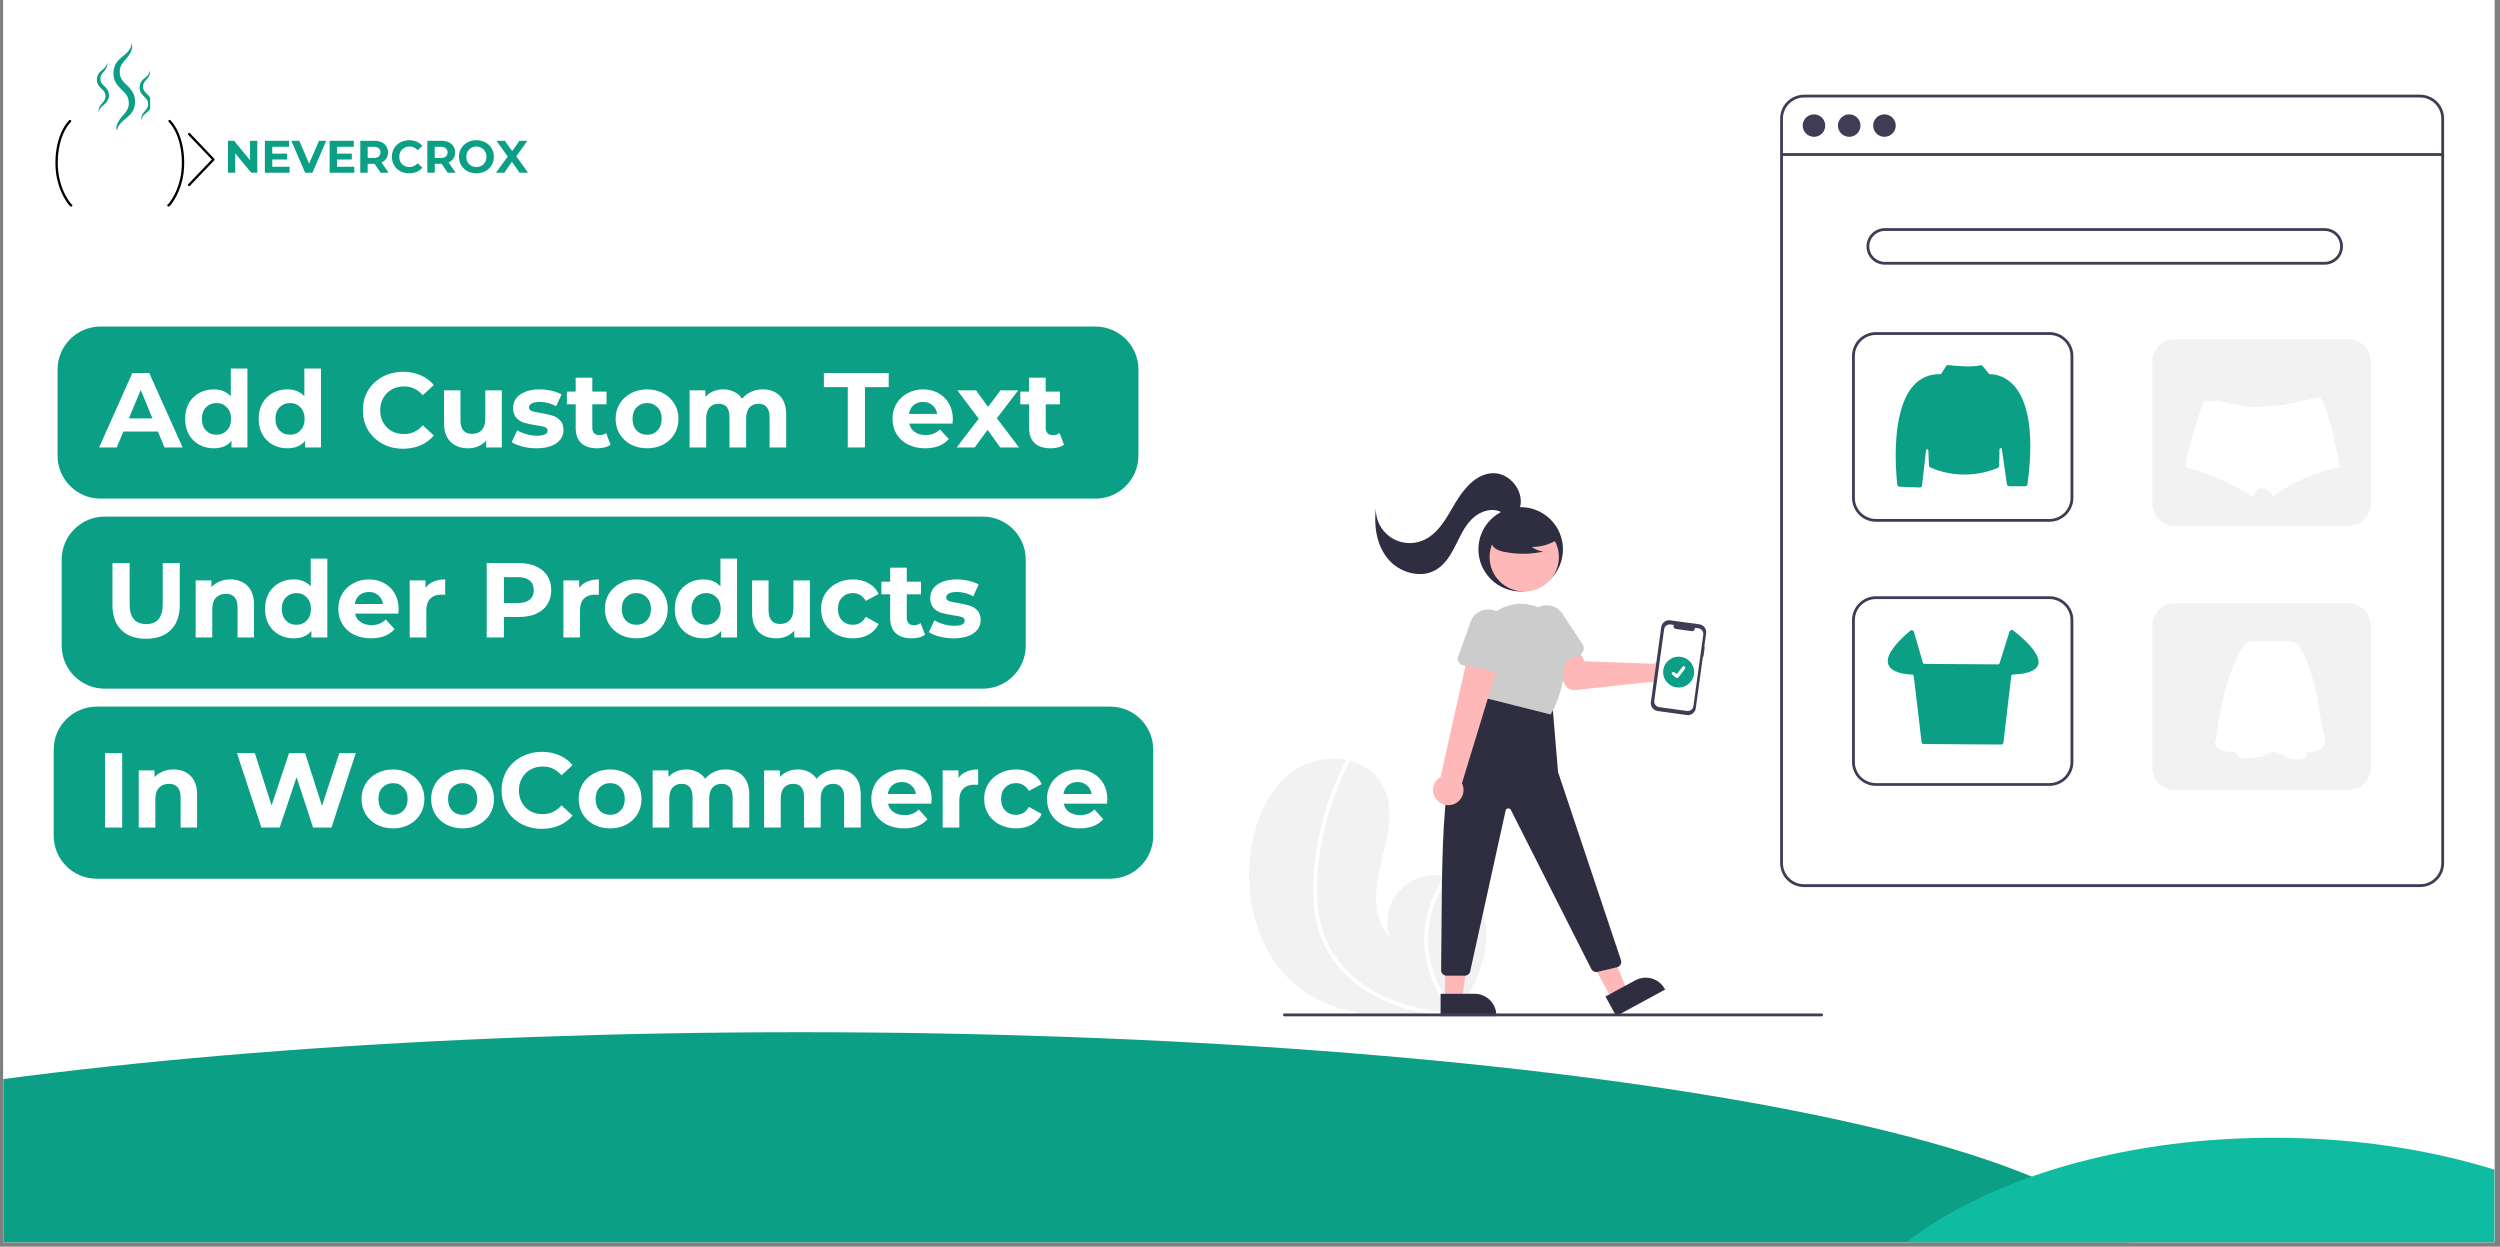 <svg xmlns="http://www.w3.org/2000/svg" xmlns:xlink="http://www.w3.org/1999/xlink" width="373" viewBox="0 0 279.75 139.5" height="186" preserveAspectRatio="xMidYMid meet"><rect x="0" y="0" width="279.75" height="139.5" fill="#808080" stroke="none"/><defs><g></g><clipPath id="3c6359a105"><path d="M 0.375 0 L 279.125 0 L 279.125 139 L 0.375 139 Z M 0.375 0 " clip-rule="nonzero"></path></clipPath><clipPath id="bed97232b8"><path d="M 0.375 115.504 L 239.48 115.504 L 239.48 139 L 0.375 139 Z M 0.375 115.504 " clip-rule="nonzero"></path></clipPath><clipPath id="503477e29d"><path d="M 89.617 115.504 C 6.887 115.504 -60.18 127.438 -60.18 142.156 C -60.18 156.879 6.887 168.812 89.617 168.812 C 172.348 168.812 239.414 156.879 239.414 142.156 C 239.414 127.438 172.348 115.504 89.617 115.504 Z M 89.617 115.504 " clip-rule="nonzero"></path></clipPath><clipPath id="1dacc98a9a"><path d="M 204.078 127.316 L 279.125 127.316 L 279.125 139 L 204.078 139 Z M 204.078 127.316 " clip-rule="nonzero"></path></clipPath><clipPath id="51dbe19ff8"><path d="M 254.406 127.316 C 226.609 127.316 204.078 139.734 204.078 155.055 C 204.078 170.371 226.609 182.789 254.406 182.789 C 282.199 182.789 304.73 170.371 304.73 155.055 C 304.73 139.734 282.199 127.316 254.406 127.316 Z M 254.406 127.316 " clip-rule="nonzero"></path></clipPath><clipPath id="61fa4d7240"><path d="M 6 13.398 L 9 13.398 L 9 23.113 L 6 23.113 Z M 6 13.398 " clip-rule="nonzero"></path></clipPath><clipPath id="c95b3e6566"><path d="M 18 13.398 L 20.883 13.398 L 20.883 23.113 L 18 23.113 Z M 18 13.398 " clip-rule="nonzero"></path></clipPath><clipPath id="fbe96a8c0c"><path d="M 21.02 14.852 L 24.012 14.852 L 24.012 20.828 L 21.02 20.828 Z M 21.02 14.852 " clip-rule="nonzero"></path></clipPath><clipPath id="569c884d38"><path d="M 12.672 4.805 L 15.125 4.805 L 15.125 14.52 L 12.672 14.52 Z M 12.672 4.805 " clip-rule="nonzero"></path></clipPath><clipPath id="23777382a2"><path d="M 15.609 7.879 L 16.805 7.879 L 16.805 13.477 L 15.609 13.477 Z M 15.609 7.879 " clip-rule="nonzero"></path></clipPath><clipPath id="d1cf2e0eaa"><path d="M 10.824 7 L 13 7 L 13 13 L 10.824 13 Z M 10.824 7 " clip-rule="nonzero"></path></clipPath><clipPath id="81a233663b"><path d="M 139.75 84 L 167 84 L 167 113.727 L 139.75 113.727 Z M 139.75 84 " clip-rule="nonzero"></path></clipPath><clipPath id="1d6ea32d33"><path d="M 146 85 L 164 85 L 164 113.727 L 146 113.727 Z M 146 85 " clip-rule="nonzero"></path></clipPath><clipPath id="3f12787e93"><path d="M 199 10.594 L 273.52 10.594 L 273.52 100 L 199 100 Z M 199 10.594 " clip-rule="nonzero"></path></clipPath><clipPath id="554aaf976b"><path d="M 199 17 L 273.52 17 L 273.52 18 L 199 18 Z M 199 17 " clip-rule="nonzero"></path></clipPath><clipPath id="5cf4a96cd0"><path d="M 179 109 L 187 109 L 187 113.727 L 179 113.727 Z M 179 109 " clip-rule="nonzero"></path></clipPath><clipPath id="8bb183b398"><path d="M 161 111 L 168 111 L 168 113.727 L 161 113.727 Z M 161 111 " clip-rule="nonzero"></path></clipPath><clipPath id="74f349fa37"><path d="M 143 113 L 204 113 L 204 113.727 L 143 113.727 Z M 143 113 " clip-rule="nonzero"></path></clipPath></defs><g clip-path="url(#3c6359a105)"><path fill="#ffffff" d="M 0.375 0 L 279.125 0 L 279.125 139 L 0.375 139 Z M 0.375 0 " fill-opacity="1" fill-rule="nonzero"></path><path fill="#ffffff" d="M 0.375 0 L 279.125 0 L 279.125 139 L 0.375 139 Z M 0.375 0 " fill-opacity="1" fill-rule="nonzero"></path></g><g clip-path="url(#bed97232b8)"><g clip-path="url(#503477e29d)"><path fill="#0b9f85" d="M -60.18 115.504 L 239.48 115.504 L 239.48 168.812 L -60.18 168.812 Z M -60.18 115.504 " fill-opacity="1" fill-rule="nonzero"></path></g></g><g clip-path="url(#1dacc98a9a)"><g clip-path="url(#51dbe19ff8)"><path fill="#0fbca2" d="M 204.078 127.316 L 304.629 127.316 L 304.629 182.789 L 204.078 182.789 Z M 204.078 127.316 " fill-opacity="1" fill-rule="nonzero"></path></g></g><g fill="#0b9f85" fill-opacity="1"><g transform="translate(25.088, 19.331)"><g><path d="M 3.703 -3.578 L 3.703 0 L 3.031 0 L 1.234 -2.172 L 1.234 0 L 0.422 0 L 0.422 -3.578 L 1.109 -3.578 L 2.891 -1.406 L 2.891 -3.578 Z M 3.703 -3.578 "></path></g></g></g><g fill="#0b9f85" fill-opacity="1"><g transform="translate(29.218, 19.331)"><g><path d="M 3.188 -0.672 L 3.188 0 L 0.422 0 L 0.422 -3.578 L 3.125 -3.578 L 3.125 -2.906 L 1.25 -2.906 L 1.25 -2.141 L 2.906 -2.141 L 2.906 -1.484 L 1.25 -1.484 L 1.25 -0.672 Z M 3.188 -0.672 "></path></g></g></g><g fill="#0b9f85" fill-opacity="1"><g transform="translate(32.649, 19.331)"><g><path d="M 3.859 -3.578 L 2.312 0 L 1.5 0 L -0.047 -3.578 L 0.844 -3.578 L 1.938 -1.016 L 3.047 -3.578 Z M 3.859 -3.578 "></path></g></g></g><g fill="#0b9f85" fill-opacity="1"><g transform="translate(36.463, 19.331)"><g><path d="M 3.188 -0.672 L 3.188 0 L 0.422 0 L 0.422 -3.578 L 3.125 -3.578 L 3.125 -2.906 L 1.25 -2.906 L 1.25 -2.141 L 2.906 -2.141 L 2.906 -1.484 L 1.25 -1.484 L 1.25 -0.672 Z M 3.188 -0.672 "></path></g></g></g><g fill="#0b9f85" fill-opacity="1"><g transform="translate(39.893, 19.331)"><g><path d="M 2.703 0 L 2.016 -1 L 1.25 -1 L 1.25 0 L 0.422 0 L 0.422 -3.578 L 1.969 -3.578 C 2.289 -3.578 2.566 -3.523 2.797 -3.422 C 3.023 -3.316 3.203 -3.164 3.328 -2.969 C 3.461 -2.77 3.531 -2.539 3.531 -2.281 C 3.531 -2.008 3.461 -1.773 3.328 -1.578 C 3.203 -1.391 3.023 -1.25 2.797 -1.156 L 3.594 0 Z M 2.688 -2.281 C 2.688 -2.477 2.617 -2.629 2.484 -2.734 C 2.359 -2.848 2.172 -2.906 1.922 -2.906 L 1.25 -2.906 L 1.25 -1.656 L 1.922 -1.656 C 2.172 -1.656 2.359 -1.707 2.484 -1.812 C 2.617 -1.926 2.688 -2.082 2.688 -2.281 Z M 2.688 -2.281 "></path></g></g></g><g fill="#0b9f85" fill-opacity="1"><g transform="translate(43.651, 19.331)"><g><path d="M 2.141 0.062 C 1.773 0.062 1.441 -0.016 1.141 -0.172 C 0.848 -0.328 0.617 -0.547 0.453 -0.828 C 0.285 -1.109 0.203 -1.426 0.203 -1.781 C 0.203 -2.133 0.285 -2.453 0.453 -2.734 C 0.617 -3.016 0.848 -3.234 1.141 -3.391 C 1.441 -3.555 1.773 -3.641 2.141 -3.641 C 2.453 -3.641 2.734 -3.582 2.984 -3.469 C 3.234 -3.363 3.441 -3.207 3.609 -3 L 3.078 -2.516 C 2.836 -2.797 2.539 -2.938 2.188 -2.938 C 1.957 -2.938 1.754 -2.883 1.578 -2.781 C 1.41 -2.688 1.273 -2.551 1.172 -2.375 C 1.078 -2.207 1.031 -2.008 1.031 -1.781 C 1.031 -1.562 1.078 -1.363 1.172 -1.188 C 1.273 -1.02 1.41 -0.883 1.578 -0.781 C 1.754 -0.688 1.957 -0.641 2.188 -0.641 C 2.539 -0.641 2.836 -0.781 3.078 -1.062 L 3.609 -0.578 C 3.441 -0.367 3.227 -0.207 2.969 -0.094 C 2.719 0.008 2.441 0.062 2.141 0.062 Z M 2.141 0.062 "></path></g></g></g><g fill="#0b9f85" fill-opacity="1"><g transform="translate(47.398, 19.331)"><g><path d="M 2.703 0 L 2.016 -1 L 1.25 -1 L 1.25 0 L 0.422 0 L 0.422 -3.578 L 1.969 -3.578 C 2.289 -3.578 2.566 -3.523 2.797 -3.422 C 3.023 -3.316 3.203 -3.164 3.328 -2.969 C 3.461 -2.77 3.531 -2.539 3.531 -2.281 C 3.531 -2.008 3.461 -1.773 3.328 -1.578 C 3.203 -1.391 3.023 -1.25 2.797 -1.156 L 3.594 0 Z M 2.688 -2.281 C 2.688 -2.477 2.617 -2.629 2.484 -2.734 C 2.359 -2.848 2.172 -2.906 1.922 -2.906 L 1.25 -2.906 L 1.25 -1.656 L 1.922 -1.656 C 2.172 -1.656 2.359 -1.707 2.484 -1.812 C 2.617 -1.926 2.688 -2.082 2.688 -2.281 Z M 2.688 -2.281 "></path></g></g></g><g fill="#0b9f85" fill-opacity="1"><g transform="translate(51.156, 19.331)"><g><path d="M 2.156 0.062 C 1.781 0.062 1.441 -0.016 1.141 -0.172 C 0.848 -0.336 0.617 -0.562 0.453 -0.844 C 0.285 -1.125 0.203 -1.438 0.203 -1.781 C 0.203 -2.133 0.285 -2.453 0.453 -2.734 C 0.617 -3.016 0.848 -3.234 1.141 -3.391 C 1.441 -3.555 1.781 -3.641 2.156 -3.641 C 2.531 -3.641 2.863 -3.555 3.156 -3.391 C 3.457 -3.234 3.691 -3.016 3.859 -2.734 C 4.023 -2.453 4.109 -2.133 4.109 -1.781 C 4.109 -1.438 4.023 -1.125 3.859 -0.844 C 3.691 -0.562 3.457 -0.336 3.156 -0.172 C 2.863 -0.016 2.531 0.062 2.156 0.062 Z M 2.156 -0.641 C 2.363 -0.641 2.551 -0.688 2.719 -0.781 C 2.895 -0.883 3.031 -1.02 3.125 -1.188 C 3.227 -1.363 3.281 -1.562 3.281 -1.781 C 3.281 -2.008 3.227 -2.207 3.125 -2.375 C 3.031 -2.551 2.895 -2.688 2.719 -2.781 C 2.551 -2.883 2.363 -2.938 2.156 -2.938 C 1.945 -2.938 1.754 -2.883 1.578 -2.781 C 1.41 -2.688 1.273 -2.551 1.172 -2.375 C 1.078 -2.207 1.031 -2.008 1.031 -1.781 C 1.031 -1.562 1.078 -1.363 1.172 -1.188 C 1.273 -1.02 1.41 -0.883 1.578 -0.781 C 1.754 -0.688 1.945 -0.641 2.156 -0.641 Z M 2.156 -0.641 "></path></g></g></g><g fill="#0b9f85" fill-opacity="1"><g transform="translate(55.471, 19.331)"><g><path d="M 2.672 0 L 1.812 -1.234 L 0.969 0 L 0.016 0 L 1.344 -1.812 L 0.078 -3.578 L 1.016 -3.578 L 1.844 -2.422 L 2.656 -3.578 L 3.547 -3.578 L 2.297 -1.844 L 3.625 0 Z M 2.672 0 "></path></g></g></g><g clip-path="url(#61fa4d7240)"><path fill="#000000" d="M 7.953 23.113 L 7.945 23.113 C 7.883 23.105 7.797 23.098 7.371 22.461 C 6.93 21.77 6.605 20.973 6.402 20.086 C 5.934 18.051 6.246 15.035 7.742 13.453 C 7.793 13.402 7.879 13.398 7.93 13.449 C 7.98 13.504 7.984 13.586 7.934 13.641 C 6.504 15.156 6.211 18.059 6.66 20.023 C 6.855 20.879 7.168 21.648 7.594 22.309 C 7.758 22.555 7.926 22.781 7.992 22.844 C 8.02 22.848 8.043 22.863 8.059 22.879 C 8.113 22.934 8.109 23.02 8.059 23.07 C 8.035 23.098 7.992 23.113 7.953 23.113 " fill-opacity="1" fill-rule="nonzero"></path></g><g clip-path="url(#c95b3e6566)"><path fill="#000000" d="M 18.859 23.113 C 18.824 23.113 18.781 23.098 18.754 23.07 C 18.703 23.02 18.703 22.934 18.754 22.879 C 18.773 22.863 18.797 22.848 18.824 22.844 C 18.891 22.781 19.055 22.555 19.223 22.305 C 19.645 21.648 19.961 20.879 20.156 20.023 C 20.605 18.059 20.312 15.156 18.883 13.641 C 18.832 13.586 18.836 13.504 18.887 13.449 C 18.941 13.398 19.023 13.398 19.074 13.453 C 20.57 15.035 20.879 18.051 20.414 20.086 C 20.211 20.973 19.883 21.77 19.445 22.457 C 19.016 23.098 18.934 23.105 18.871 23.113 Z M 18.859 23.113 " fill-opacity="1" fill-rule="nonzero"></path></g><g clip-path="url(#fbe96a8c0c)"><path fill="#000000" d="M 23.996 17.91 C 23.996 17.906 24 17.902 24 17.898 C 24.004 17.895 24.004 17.891 24.004 17.883 C 24.008 17.879 24.008 17.879 24.008 17.871 C 24.008 17.867 24.008 17.863 24.008 17.859 C 24.012 17.855 24.012 17.852 24.012 17.848 C 24.012 17.844 24.012 17.84 24.008 17.836 C 24.008 17.832 24.008 17.828 24.008 17.824 C 24.008 17.82 24.008 17.816 24.004 17.812 C 24.004 17.805 24.004 17.801 24 17.797 C 24 17.793 23.996 17.789 23.996 17.785 C 23.992 17.781 23.992 17.777 23.988 17.773 C 23.988 17.77 23.984 17.77 23.98 17.766 C 23.977 17.762 23.977 17.758 23.973 17.754 L 21.258 14.91 C 21.207 14.855 21.125 14.855 21.074 14.906 C 21.023 14.957 21.023 15.043 21.07 15.094 L 23.699 17.848 L 21.07 20.602 C 21.023 20.652 21.023 20.738 21.074 20.789 C 21.102 20.812 21.133 20.828 21.164 20.828 C 21.199 20.828 21.234 20.812 21.258 20.785 L 23.973 17.941 C 23.977 17.938 23.977 17.934 23.98 17.93 C 23.984 17.926 23.988 17.926 23.988 17.922 C 23.992 17.918 23.992 17.914 23.996 17.91 Z M 23.996 17.91 " fill-opacity="1" fill-rule="nonzero"></path></g><g clip-path="url(#569c884d38)"><path fill="#0b9f85" d="M 14.766 4.805 C 14.805 5.047 14.805 5.305 14.734 5.555 C 14.668 5.805 14.539 6.039 14.387 6.246 C 14.234 6.453 14.062 6.633 13.91 6.812 C 13.762 6.992 13.629 7.164 13.543 7.348 C 13.5 7.441 13.465 7.531 13.441 7.629 C 13.43 7.676 13.422 7.723 13.414 7.773 C 13.41 7.82 13.398 7.871 13.398 7.922 C 13.391 8.121 13.402 8.336 13.457 8.516 C 13.555 8.887 13.82 9.176 14.176 9.508 C 14.348 9.676 14.539 9.859 14.703 10.09 C 14.871 10.316 15.004 10.594 15.066 10.879 C 15.098 11.023 15.109 11.164 15.113 11.305 C 15.113 11.375 15.117 11.445 15.109 11.516 L 15.102 11.617 L 15.09 11.723 C 15.051 12.004 14.949 12.285 14.793 12.523 C 14.719 12.641 14.633 12.75 14.539 12.848 C 14.449 12.945 14.355 13.035 14.258 13.117 C 14.066 13.281 13.879 13.422 13.707 13.578 C 13.539 13.73 13.387 13.898 13.277 14.098 C 13.164 14.293 13.09 14.523 13.047 14.766 C 13.008 14.523 13.008 14.266 13.074 14.016 C 13.141 13.766 13.273 13.527 13.426 13.324 C 13.578 13.117 13.746 12.934 13.898 12.758 C 14.047 12.578 14.18 12.402 14.266 12.223 C 14.309 12.129 14.344 12.039 14.367 11.941 C 14.383 11.895 14.387 11.844 14.398 11.797 C 14.402 11.746 14.41 11.699 14.41 11.648 C 14.422 11.445 14.406 11.234 14.352 11.055 C 14.254 10.684 13.992 10.395 13.637 10.062 C 13.465 9.891 13.273 9.711 13.109 9.48 C 12.941 9.254 12.809 8.977 12.746 8.691 C 12.684 8.402 12.684 8.125 12.723 7.848 C 12.762 7.566 12.863 7.285 13.02 7.047 C 13.094 6.93 13.18 6.82 13.273 6.723 C 13.363 6.625 13.457 6.535 13.555 6.457 C 13.746 6.289 13.934 6.148 14.105 5.996 C 14.273 5.84 14.422 5.672 14.535 5.473 C 14.648 5.277 14.723 5.047 14.766 4.805 " fill-opacity="1" fill-rule="nonzero"></path></g><g clip-path="url(#23777382a2)"><path fill="#0b9f85" d="M 16.773 7.887 C 16.797 8.023 16.797 8.168 16.758 8.309 C 16.723 8.449 16.648 8.578 16.562 8.695 C 16.477 8.809 16.383 8.91 16.297 9.012 C 16.215 9.109 16.141 9.207 16.094 9.309 C 16.066 9.359 16.047 9.414 16.035 9.465 C 16.027 9.492 16.023 9.52 16.02 9.547 C 16.016 9.574 16.012 9.602 16.012 9.629 C 16.008 9.742 16.016 9.859 16.043 9.961 C 16.098 10.172 16.246 10.332 16.445 10.516 C 16.543 10.609 16.648 10.715 16.742 10.84 C 16.832 10.969 16.91 11.121 16.941 11.281 C 16.961 11.363 16.969 11.441 16.969 11.52 C 16.969 11.559 16.973 11.598 16.969 11.637 L 16.965 11.695 L 16.957 11.754 C 16.934 11.91 16.875 12.07 16.793 12.199 C 16.75 12.27 16.699 12.328 16.648 12.383 C 16.598 12.438 16.547 12.488 16.492 12.531 C 16.387 12.625 16.277 12.703 16.184 12.789 C 16.09 12.875 16.004 12.969 15.941 13.082 C 15.879 13.191 15.84 13.32 15.816 13.453 C 15.793 13.32 15.793 13.176 15.832 13.035 C 15.867 12.895 15.941 12.762 16.027 12.648 C 16.113 12.531 16.207 12.43 16.289 12.332 C 16.375 12.23 16.449 12.133 16.496 12.031 C 16.52 11.98 16.539 11.93 16.551 11.875 C 16.559 11.852 16.562 11.824 16.57 11.797 C 16.57 11.77 16.578 11.742 16.578 11.711 C 16.582 11.602 16.574 11.48 16.543 11.379 C 16.488 11.172 16.344 11.012 16.145 10.828 C 16.047 10.73 15.941 10.629 15.848 10.5 C 15.758 10.375 15.68 10.219 15.648 10.059 C 15.613 9.898 15.613 9.742 15.633 9.59 C 15.656 9.434 15.715 9.273 15.797 9.141 C 15.84 9.074 15.891 9.016 15.941 8.961 C 15.992 8.906 16.043 8.855 16.098 8.812 C 16.203 8.719 16.312 8.641 16.406 8.555 C 16.5 8.469 16.586 8.375 16.648 8.262 C 16.711 8.152 16.75 8.023 16.773 7.887 " fill-opacity="1" fill-rule="nonzero"></path></g><g clip-path="url(#d1cf2e0eaa)"><path fill="#0b9f85" d="M 11.996 7.004 C 12.02 7.137 12.02 7.281 11.98 7.422 C 11.945 7.562 11.871 7.691 11.785 7.809 C 11.699 7.922 11.605 8.023 11.52 8.125 C 11.438 8.223 11.363 8.32 11.316 8.422 C 11.289 8.473 11.27 8.527 11.258 8.578 C 11.25 8.605 11.246 8.633 11.242 8.66 C 11.238 8.688 11.234 8.715 11.234 8.742 C 11.23 8.855 11.234 8.977 11.266 9.078 C 11.32 9.285 11.469 9.445 11.668 9.629 C 11.762 9.727 11.871 9.828 11.965 9.953 C 12.055 10.082 12.133 10.238 12.164 10.395 C 12.184 10.477 12.191 10.555 12.191 10.633 C 12.191 10.672 12.195 10.711 12.191 10.75 L 12.188 10.809 L 12.18 10.867 C 12.156 11.023 12.098 11.184 12.012 11.312 C 11.973 11.383 11.922 11.441 11.871 11.496 C 11.82 11.551 11.77 11.602 11.715 11.645 C 11.609 11.738 11.5 11.816 11.406 11.902 C 11.312 11.988 11.227 12.082 11.164 12.195 C 11.102 12.305 11.062 12.434 11.039 12.566 C 11.016 12.434 11.016 12.289 11.055 12.148 C 11.09 12.008 11.164 11.879 11.25 11.762 C 11.332 11.648 11.43 11.543 11.512 11.445 C 11.598 11.348 11.672 11.25 11.719 11.145 C 11.742 11.094 11.762 11.043 11.773 10.988 C 11.781 10.965 11.785 10.938 11.793 10.91 C 11.793 10.883 11.801 10.855 11.801 10.828 C 11.805 10.715 11.797 10.594 11.766 10.492 C 11.711 10.285 11.566 10.125 11.367 9.941 C 11.27 9.844 11.164 9.742 11.07 9.613 C 10.98 9.488 10.902 9.332 10.871 9.172 C 10.836 9.012 10.836 8.855 10.855 8.703 C 10.879 8.547 10.934 8.387 11.02 8.254 C 11.062 8.188 11.113 8.129 11.164 8.074 C 11.215 8.02 11.266 7.969 11.32 7.926 C 11.426 7.832 11.531 7.754 11.629 7.668 C 11.723 7.582 11.805 7.488 11.867 7.375 C 11.934 7.266 11.973 7.137 11.996 7.004 " fill-opacity="1" fill-rule="nonzero"></path></g><g clip-path="url(#81a233663b)"><path fill="#f2f2f2" d="M 145.707 110.785 C 149.875 113.777 155.277 113.926 160.496 113.559 C 161.227 113.508 161.949 113.445 162.668 113.383 C 162.672 113.383 162.676 113.383 162.68 113.379 C 162.715 113.375 162.75 113.375 162.785 113.371 C 162.93 113.359 163.078 113.344 163.227 113.332 L 163.191 113.395 L 163.082 113.602 C 163.121 113.531 163.16 113.465 163.199 113.398 C 163.211 113.375 163.223 113.355 163.234 113.336 C 164.59 110.988 165.93 108.559 166.273 105.879 C 166.625 103.098 165.633 99.949 163.176 98.586 C 162.852 98.406 162.516 98.262 162.16 98.16 C 162.012 98.117 161.863 98.078 161.715 98.047 C 160.777 97.84 159.852 97.883 158.938 98.176 C 158.023 98.469 157.246 98.973 156.605 99.684 C 155.965 100.398 155.547 101.223 155.359 102.164 C 155.168 103.102 155.227 104.023 155.539 104.926 C 153.457 102.801 153.844 99.348 154.562 96.465 C 155.281 93.582 156.152 90.371 154.691 87.781 C 153.875 86.34 152.445 85.445 150.84 85.086 C 150.793 85.074 150.742 85.062 150.691 85.055 C 149.738 84.859 148.777 84.848 147.816 85.016 C 146.855 85.184 145.957 85.52 145.125 86.027 C 142.055 87.953 140.48 91.609 139.969 95.188 C 139.145 100.949 140.969 107.379 145.707 110.785 Z M 145.707 110.785 " fill-opacity="1" fill-rule="nonzero"></path></g><g clip-path="url(#1d6ea32d33)"><path fill="#ffffff" d="M 147.051 101.547 C 147.172 102.824 147.477 104.059 147.961 105.246 C 148.406 106.301 149 107.266 149.738 108.141 C 151.234 109.934 153.215 111.285 155.367 112.184 C 157.02 112.859 158.73 113.316 160.496 113.559 C 161.227 113.508 161.949 113.445 162.668 113.383 C 162.672 113.383 162.676 113.383 162.68 113.379 C 162.715 113.375 162.75 113.375 162.785 113.371 C 162.93 113.359 163.078 113.344 163.227 113.332 L 163.191 113.395 L 163.082 113.602 C 163.121 113.531 163.16 113.465 163.199 113.398 C 163.211 113.375 163.223 113.355 163.234 113.336 C 162.574 112.68 162.004 111.957 161.516 111.164 C 161.031 110.371 160.645 109.531 160.359 108.648 C 160.078 107.766 159.902 106.859 159.836 105.934 C 159.77 105.008 159.812 104.086 159.969 103.168 C 160.297 101.324 161.027 99.656 162.16 98.16 C 162.012 98.117 161.863 98.078 161.715 98.047 C 161.289 98.625 160.918 99.238 160.602 99.883 C 160.035 101.031 159.664 102.238 159.488 103.504 C 159.312 104.77 159.34 106.035 159.57 107.293 C 160.012 109.613 161.043 111.641 162.664 113.363 C 162.527 113.355 162.387 113.344 162.246 113.328 C 159.641 113.109 157.039 112.551 154.676 111.406 C 152.625 110.438 150.922 109.047 149.57 107.23 C 148.137 105.262 147.508 102.895 147.398 100.492 C 147.281 97.914 147.617 95.293 148.207 92.789 C 148.812 90.211 149.723 87.746 150.934 85.391 C 151 85.258 150.969 85.156 150.84 85.086 C 150.797 85.055 150.746 85.043 150.691 85.055 C 150.641 85.066 150.602 85.102 150.578 85.152 C 150.43 85.441 150.285 85.73 150.145 86.023 C 148.969 88.477 148.109 91.035 147.574 93.699 C 147.059 96.262 146.781 98.941 147.051 101.547 Z M 147.051 101.547 " fill-opacity="1" fill-rule="nonzero"></path></g><g clip-path="url(#3f12787e93)"><path fill="#3f3d56" d="M 270.812 99.262 L 201.879 99.262 C 201.523 99.262 201.184 99.191 200.852 99.059 C 200.523 98.922 200.234 98.727 199.984 98.477 C 199.73 98.227 199.539 97.938 199.402 97.609 C 199.266 97.285 199.199 96.941 199.199 96.59 L 199.199 13.266 C 199.199 12.914 199.266 12.57 199.402 12.246 C 199.539 11.918 199.73 11.629 199.984 11.379 C 200.234 11.129 200.523 10.934 200.852 10.801 C 201.184 10.664 201.523 10.594 201.879 10.594 L 270.812 10.594 C 271.168 10.594 271.512 10.664 271.84 10.801 C 272.168 10.934 272.457 11.129 272.707 11.379 C 272.961 11.629 273.152 11.918 273.289 12.246 C 273.426 12.57 273.496 12.914 273.496 13.266 L 273.496 96.59 C 273.496 96.941 273.426 97.285 273.289 97.609 C 273.152 97.938 272.961 98.227 272.707 98.477 C 272.457 98.727 272.168 98.922 271.84 99.059 C 271.512 99.191 271.168 99.262 270.812 99.262 Z M 201.879 10.91 C 201.566 10.91 201.266 10.969 200.973 11.09 C 200.684 11.211 200.43 11.379 200.207 11.602 C 199.984 11.82 199.812 12.078 199.695 12.363 C 199.574 12.652 199.512 12.953 199.512 13.266 L 199.512 96.59 C 199.512 96.902 199.574 97.203 199.695 97.492 C 199.812 97.781 199.984 98.035 200.207 98.254 C 200.43 98.477 200.684 98.648 200.973 98.766 C 201.266 98.887 201.566 98.945 201.879 98.945 L 270.812 98.945 C 271.129 98.945 271.43 98.887 271.719 98.766 C 272.008 98.648 272.266 98.477 272.484 98.254 C 272.707 98.035 272.879 97.781 273 97.492 C 273.117 97.203 273.18 96.902 273.18 96.59 L 273.18 13.266 C 273.18 12.953 273.117 12.652 273 12.363 C 272.879 12.078 272.707 11.82 272.484 11.602 C 272.266 11.379 272.008 11.211 271.719 11.09 C 271.43 10.969 271.129 10.91 270.812 10.91 Z M 201.879 10.91 " fill-opacity="1" fill-rule="nonzero"></path></g><g clip-path="url(#554aaf976b)"><path fill="#3f3d56" d="M 199.355 17.133 L 273.336 17.133 L 273.336 17.449 L 199.355 17.449 Z M 199.355 17.133 " fill-opacity="1" fill-rule="nonzero"></path></g><path fill="#3f3d56" d="M 204.246 14.055 C 204.246 14.219 204.215 14.379 204.148 14.535 C 204.086 14.688 203.992 14.824 203.875 14.941 C 203.758 15.062 203.621 15.152 203.465 15.215 C 203.312 15.277 203.152 15.312 202.984 15.312 C 202.816 15.312 202.656 15.277 202.5 15.215 C 202.348 15.152 202.211 15.062 202.09 14.941 C 201.973 14.824 201.883 14.688 201.816 14.535 C 201.754 14.379 201.723 14.219 201.723 14.055 C 201.723 13.887 201.754 13.727 201.816 13.57 C 201.883 13.418 201.973 13.281 202.09 13.164 C 202.211 13.047 202.348 12.957 202.5 12.891 C 202.656 12.828 202.816 12.797 202.984 12.797 C 203.152 12.797 203.312 12.828 203.465 12.891 C 203.621 12.957 203.758 13.047 203.875 13.164 C 203.992 13.281 204.086 13.418 204.148 13.57 C 204.215 13.727 204.246 13.887 204.246 14.055 Z M 204.246 14.055 " fill-opacity="1" fill-rule="nonzero"></path><path fill="#3f3d56" d="M 208.188 14.055 C 208.188 14.219 208.156 14.379 208.094 14.535 C 208.027 14.688 207.938 14.824 207.82 14.941 C 207.699 15.062 207.566 15.152 207.41 15.215 C 207.254 15.277 207.094 15.312 206.926 15.312 C 206.758 15.312 206.598 15.277 206.445 15.215 C 206.289 15.152 206.152 15.062 206.035 14.941 C 205.918 14.824 205.824 14.688 205.762 14.535 C 205.695 14.379 205.664 14.219 205.664 14.055 C 205.664 13.887 205.695 13.727 205.762 13.57 C 205.824 13.418 205.918 13.281 206.035 13.164 C 206.152 13.047 206.289 12.957 206.445 12.891 C 206.598 12.828 206.758 12.797 206.926 12.797 C 207.094 12.797 207.254 12.828 207.41 12.891 C 207.566 12.957 207.699 13.047 207.82 13.164 C 207.938 13.281 208.027 13.418 208.094 13.57 C 208.156 13.727 208.188 13.887 208.188 14.055 Z M 208.188 14.055 " fill-opacity="1" fill-rule="nonzero"></path><path fill="#3f3d56" d="M 212.133 14.055 C 212.133 14.219 212.102 14.379 212.035 14.535 C 211.973 14.688 211.883 14.824 211.762 14.941 C 211.645 15.062 211.508 15.152 211.355 15.215 C 211.199 15.277 211.039 15.312 210.871 15.312 C 210.703 15.312 210.543 15.277 210.387 15.215 C 210.234 15.152 210.098 15.062 209.977 14.941 C 209.859 14.824 209.77 14.688 209.703 14.535 C 209.641 14.379 209.609 14.219 209.609 14.055 C 209.609 13.887 209.641 13.727 209.703 13.57 C 209.77 13.418 209.859 13.281 209.977 13.164 C 210.098 13.047 210.234 12.957 210.387 12.891 C 210.543 12.828 210.703 12.797 210.871 12.797 C 211.039 12.797 211.199 12.828 211.355 12.891 C 211.508 12.957 211.645 13.047 211.762 13.164 C 211.883 13.281 211.973 13.418 212.035 13.57 C 212.102 13.727 212.133 13.887 212.133 14.055 Z M 212.133 14.055 " fill-opacity="1" fill-rule="nonzero"></path><path fill="#3f3d56" d="M 260.129 29.617 L 210.91 29.617 C 210.641 29.617 210.379 29.566 210.125 29.461 C 209.875 29.359 209.652 29.211 209.461 29.02 C 209.27 28.828 209.121 28.605 209.016 28.355 C 208.914 28.105 208.859 27.844 208.859 27.574 C 208.859 27.301 208.914 27.043 209.016 26.793 C 209.121 26.539 209.27 26.32 209.461 26.129 C 209.652 25.938 209.875 25.789 210.125 25.684 C 210.379 25.582 210.641 25.531 210.91 25.531 L 260.129 25.531 C 260.398 25.531 260.66 25.582 260.914 25.684 C 261.164 25.789 261.387 25.938 261.578 26.129 C 261.77 26.32 261.918 26.539 262.023 26.793 C 262.125 27.043 262.18 27.301 262.18 27.574 C 262.18 27.844 262.125 28.105 262.023 28.355 C 261.918 28.605 261.77 28.828 261.578 29.02 C 261.387 29.211 261.164 29.359 260.914 29.461 C 260.66 29.566 260.398 29.617 260.129 29.617 Z M 210.91 25.844 C 210.68 25.844 210.461 25.887 210.246 25.977 C 210.035 26.062 209.848 26.188 209.684 26.352 C 209.523 26.512 209.395 26.699 209.309 26.91 C 209.219 27.125 209.176 27.344 209.176 27.574 C 209.176 27.805 209.219 28.023 209.309 28.234 C 209.395 28.445 209.523 28.633 209.684 28.797 C 209.848 28.957 210.035 29.082 210.246 29.172 C 210.461 29.258 210.68 29.305 210.91 29.305 L 260.129 29.305 C 260.359 29.305 260.578 29.258 260.793 29.172 C 261.004 29.082 261.191 28.957 261.355 28.797 C 261.52 28.633 261.645 28.445 261.73 28.234 C 261.82 28.023 261.863 27.805 261.863 27.574 C 261.863 27.344 261.82 27.125 261.73 26.91 C 261.645 26.699 261.52 26.512 261.355 26.352 C 261.191 26.188 261.004 26.062 260.793 25.977 C 260.578 25.887 260.359 25.844 260.129 25.844 Z M 210.91 25.844 " fill-opacity="1" fill-rule="nonzero"></path><path fill="#3f3d56" d="M 229.328 58.387 L 209.926 58.387 C 209.57 58.387 209.227 58.316 208.898 58.184 C 208.57 58.047 208.281 57.855 208.027 57.602 C 207.777 57.352 207.582 57.062 207.449 56.738 C 207.312 56.41 207.242 56.07 207.242 55.715 L 207.242 39.836 C 207.242 39.48 207.312 39.141 207.449 38.812 C 207.582 38.488 207.777 38.199 208.027 37.945 C 208.281 37.695 208.57 37.504 208.898 37.367 C 209.227 37.23 209.57 37.164 209.926 37.164 L 229.328 37.164 C 229.684 37.164 230.023 37.23 230.352 37.367 C 230.68 37.504 230.969 37.695 231.223 37.945 C 231.473 38.199 231.668 38.488 231.805 38.812 C 231.941 39.141 232.008 39.48 232.008 39.836 L 232.008 55.715 C 232.008 56.07 231.941 56.41 231.805 56.738 C 231.668 57.062 231.473 57.352 231.223 57.602 C 230.969 57.855 230.68 58.047 230.352 58.184 C 230.023 58.316 229.684 58.387 229.328 58.387 Z M 209.926 37.477 C 209.609 37.477 209.309 37.539 209.02 37.656 C 208.73 37.777 208.473 37.949 208.25 38.168 C 208.031 38.391 207.859 38.645 207.738 38.934 C 207.617 39.223 207.559 39.523 207.559 39.836 L 207.559 55.715 C 207.559 56.027 207.617 56.328 207.738 56.617 C 207.859 56.906 208.031 57.16 208.25 57.383 C 208.473 57.602 208.73 57.773 209.02 57.891 C 209.309 58.012 209.609 58.07 209.926 58.074 L 229.328 58.074 C 229.641 58.07 229.941 58.012 230.23 57.891 C 230.52 57.773 230.777 57.602 231 57.383 C 231.223 57.16 231.391 56.906 231.512 56.617 C 231.633 56.328 231.691 56.027 231.691 55.715 L 231.691 39.836 C 231.691 39.523 231.633 39.223 231.512 38.934 C 231.391 38.645 231.223 38.391 231 38.168 C 230.777 37.949 230.52 37.777 230.23 37.656 C 229.941 37.539 229.641 37.477 229.328 37.477 Z M 209.926 37.477 " fill-opacity="1" fill-rule="nonzero"></path><path fill="#f2f2f2" d="M 243.367 37.949 L 262.77 37.949 C 263.102 37.949 263.426 38.012 263.734 38.141 C 264.043 38.27 264.316 38.449 264.555 38.688 C 264.789 38.922 264.973 39.195 265.102 39.504 C 265.23 39.809 265.293 40.133 265.293 40.465 L 265.293 56.344 C 265.293 56.676 265.23 56.996 265.102 57.305 C 264.973 57.613 264.789 57.887 264.555 58.121 C 264.316 58.359 264.043 58.539 263.734 58.668 C 263.426 58.793 263.102 58.859 262.77 58.859 L 243.367 58.859 C 243.031 58.859 242.711 58.793 242.398 58.668 C 242.09 58.539 241.816 58.359 241.582 58.121 C 241.344 57.887 241.164 57.613 241.035 57.305 C 240.906 56.996 240.844 56.676 240.844 56.344 L 240.844 40.465 C 240.844 40.133 240.906 39.809 241.035 39.504 C 241.164 39.195 241.344 38.922 241.582 38.688 C 241.816 38.449 242.09 38.27 242.398 38.141 C 242.711 38.012 243.031 37.949 243.367 37.949 Z M 243.367 37.949 " fill-opacity="1" fill-rule="nonzero"></path><path fill="#3f3d56" d="M 229.328 87.941 L 209.926 87.941 C 209.57 87.941 209.227 87.875 208.898 87.738 C 208.57 87.602 208.281 87.41 208.027 87.16 C 207.777 86.91 207.582 86.621 207.449 86.293 C 207.312 85.965 207.242 85.625 207.242 85.27 L 207.242 69.391 C 207.242 69.039 207.312 68.695 207.449 68.371 C 207.582 68.043 207.777 67.754 208.027 67.504 C 208.281 67.254 208.57 67.059 208.898 66.922 C 209.227 66.789 209.57 66.719 209.926 66.719 L 229.328 66.719 C 229.684 66.719 230.023 66.789 230.352 66.922 C 230.68 67.059 230.969 67.254 231.223 67.504 C 231.473 67.754 231.668 68.043 231.805 68.371 C 231.941 68.695 232.008 69.039 232.008 69.391 L 232.008 85.27 C 232.008 85.625 231.941 85.965 231.805 86.293 C 231.668 86.621 231.473 86.91 231.223 87.16 C 230.969 87.41 230.68 87.602 230.352 87.738 C 230.023 87.875 229.684 87.941 229.328 87.941 Z M 209.926 67.035 C 209.609 67.035 209.309 67.094 209.02 67.215 C 208.73 67.332 208.473 67.504 208.25 67.727 C 208.031 67.945 207.859 68.199 207.738 68.488 C 207.617 68.777 207.559 69.078 207.559 69.391 L 207.559 85.27 C 207.559 85.582 207.617 85.883 207.738 86.172 C 207.859 86.461 208.031 86.715 208.25 86.938 C 208.473 87.156 208.73 87.328 209.02 87.449 C 209.309 87.566 209.609 87.629 209.926 87.629 L 229.328 87.629 C 229.641 87.629 229.941 87.566 230.23 87.449 C 230.52 87.328 230.777 87.156 231 86.938 C 231.223 86.715 231.391 86.461 231.512 86.172 C 231.633 85.883 231.691 85.582 231.691 85.27 L 231.691 69.391 C 231.691 69.078 231.633 68.777 231.512 68.488 C 231.391 68.199 231.223 67.945 231 67.727 C 230.777 67.504 230.52 67.332 230.23 67.215 C 229.941 67.094 229.641 67.035 229.328 67.035 Z M 209.926 67.035 " fill-opacity="1" fill-rule="nonzero"></path><path fill="#f2f2f2" d="M 243.367 67.504 L 262.77 67.504 C 263.102 67.504 263.426 67.57 263.734 67.695 C 264.043 67.824 264.316 68.008 264.555 68.242 C 264.789 68.477 264.973 68.75 265.102 69.059 C 265.23 69.367 265.293 69.688 265.293 70.02 L 265.293 85.898 C 265.293 86.23 265.23 86.555 265.102 86.859 C 264.973 87.168 264.789 87.441 264.555 87.676 C 264.316 87.914 264.043 88.094 263.734 88.223 C 263.426 88.352 263.102 88.414 262.77 88.414 L 243.367 88.414 C 243.031 88.414 242.711 88.352 242.398 88.223 C 242.09 88.094 241.816 87.914 241.582 87.676 C 241.344 87.441 241.164 87.168 241.035 86.859 C 240.906 86.555 240.844 86.23 240.844 85.898 L 240.844 70.02 C 240.844 69.688 240.906 69.367 241.035 69.059 C 241.164 68.75 241.344 68.477 241.582 68.242 C 241.816 68.008 242.09 67.824 242.398 67.695 C 242.711 67.57 243.031 67.504 243.367 67.504 Z M 243.367 67.504 " fill-opacity="1" fill-rule="nonzero"></path><path fill="#0b9f85" d="M 214.797 54.547 C 214.793 54.547 214.789 54.547 214.785 54.547 L 212.578 54.465 C 212.414 54.461 212.324 54.375 212.305 54.211 C 212.152 52.859 211.527 45.977 214.145 43.117 C 214.523 42.699 214.969 42.383 215.488 42.164 C 216.008 41.945 216.547 41.852 217.109 41.875 C 217.16 41.879 217.199 41.859 217.223 41.816 L 217.758 40.98 C 217.824 40.879 217.914 40.836 218.035 40.852 C 218.465 40.902 220.645 41.145 221.562 40.879 C 221.688 40.844 221.789 40.875 221.867 40.973 L 222.57 41.828 C 222.594 41.859 222.629 41.879 222.672 41.875 C 223.027 41.867 224.281 41.938 225.375 43.156 C 226.559 44.48 227.785 47.461 226.879 54.16 C 226.859 54.328 226.762 54.41 226.594 54.41 L 224.855 54.41 C 224.691 54.41 224.598 54.328 224.57 54.164 L 224.004 50.262 C 223.992 50.184 223.949 50.145 223.867 50.152 C 223.789 50.156 223.75 50.199 223.746 50.277 L 223.707 52.109 C 223.703 52.23 223.648 52.316 223.535 52.367 C 222.918 52.637 219.645 53.91 216.023 52.316 C 215.914 52.266 215.859 52.184 215.852 52.066 L 215.781 50.398 C 215.777 50.32 215.738 50.277 215.656 50.277 C 215.578 50.273 215.531 50.312 215.523 50.391 L 215.082 54.293 C 215.062 54.461 214.969 54.547 214.797 54.547 Z M 214.797 54.547 " fill-opacity="1" fill-rule="nonzero"></path><path fill="#0b9f85" d="M 223.926 83.312 L 215.277 83.258 C 215.125 83.254 215.039 83.18 215.023 83.027 L 214.152 75.66 C 214.141 75.547 214.074 75.488 213.961 75.484 C 213.273 75.461 211.641 75.305 211.301 74.344 C 211 73.484 211.824 72.219 213.754 70.578 C 213.824 70.52 213.906 70.504 213.996 70.527 C 214.086 70.555 214.141 70.613 214.168 70.703 L 215.168 74.145 C 215.195 74.238 215.262 74.285 215.359 74.289 L 223.559 74.344 C 223.66 74.344 223.723 74.297 223.754 74.203 L 224.867 70.672 C 224.895 70.586 224.949 70.531 225.035 70.504 C 225.121 70.477 225.199 70.492 225.27 70.547 C 226.027 71.125 228.477 73.109 228.074 74.379 C 227.863 75.043 226.91 75.414 225.246 75.48 C 225.129 75.484 225.066 75.543 225.055 75.656 L 224.184 83.082 C 224.164 83.234 224.078 83.312 223.926 83.312 Z M 223.926 83.312 " fill-opacity="1" fill-rule="nonzero"></path><path fill="#ffffff" d="M 261.82 52.281 C 259.07 52.809 256.57 53.91 254.328 55.586 C 254.215 55.281 254.016 55.047 253.73 54.879 C 253.543 54.762 253.34 54.68 253.125 54.625 C 252.93 54.578 252.742 54.695 252.57 54.863 C 252.371 55.086 252.207 55.328 252.078 55.594 C 249.109 53.562 244.602 52.266 244.602 52.266 L 244.602 51.859 C 244.605 51.762 244.617 51.668 244.633 51.574 C 244.648 51.465 244.668 51.367 244.691 51.25 C 245.074 49.312 246.582 44.883 246.582 44.883 L 248.293 44.883 L 251.605 45.57 L 255.332 45.344 L 259.086 44.562 L 259.57 44.461 C 260.383 45.098 261.305 49.539 261.664 51.434 C 261.711 51.672 261.746 51.871 261.773 52.016 C 261.805 52.184 261.82 52.281 261.82 52.281 Z M 261.82 52.281 " fill-opacity="1" fill-rule="nonzero"></path><path fill="#ffffff" d="M 251.629 71.785 C 251.629 71.785 250.836 71.98 249.605 75.305 C 248.375 78.625 247.938 82.918 247.938 82.918 C 247.938 82.918 247.246 84.086 250.199 84.164 C 250.199 84.164 249.961 84.938 251.629 84.816 C 253.293 84.699 253.055 84.699 253.055 84.699 C 253.055 84.699 254.125 84.027 254.602 84.145 C 255.078 84.266 255.375 84.305 255.891 84.738 C 256.406 85.172 258.055 84.996 258.074 84.66 C 258.09 84.496 258.09 84.332 258.074 84.164 C 258.074 84.164 260.598 84.324 260.121 82.504 C 259.645 80.684 259.246 77.699 259.246 77.699 C 259.246 77.699 257.957 71.863 256.488 71.785 C 255.02 71.707 251.629 71.785 251.629 71.785 Z M 251.629 71.785 " fill-opacity="1" fill-rule="nonzero"></path><path fill="#2f2e41" d="M 174.895 61.469 C 174.895 61.777 174.867 62.082 174.805 62.387 C 174.746 62.691 174.656 62.984 174.535 63.273 C 174.418 63.559 174.273 63.832 174.098 64.086 C 173.926 64.344 173.73 64.582 173.512 64.801 C 173.289 65.02 173.051 65.219 172.793 65.391 C 172.535 65.562 172.262 65.707 171.977 65.824 C 171.688 65.941 171.391 66.031 171.086 66.094 C 170.781 66.152 170.477 66.184 170.164 66.184 C 169.852 66.184 169.547 66.152 169.242 66.094 C 168.938 66.031 168.641 65.941 168.352 65.824 C 168.066 65.707 167.793 65.562 167.535 65.391 C 167.277 65.219 167.039 65.02 166.816 64.801 C 166.598 64.582 166.402 64.344 166.23 64.086 C 166.055 63.832 165.91 63.559 165.793 63.273 C 165.672 62.984 165.582 62.691 165.523 62.387 C 165.461 62.082 165.434 61.777 165.434 61.469 C 165.434 61.156 165.461 60.852 165.523 60.547 C 165.582 60.242 165.672 59.949 165.793 59.664 C 165.91 59.375 166.055 59.105 166.23 58.848 C 166.402 58.59 166.598 58.352 166.816 58.133 C 167.039 57.914 167.277 57.719 167.535 57.547 C 167.793 57.375 168.066 57.23 168.352 57.109 C 168.641 56.992 168.938 56.902 169.242 56.84 C 169.547 56.781 169.852 56.75 170.164 56.75 C 170.477 56.75 170.781 56.781 171.086 56.84 C 171.391 56.902 171.688 56.992 171.977 57.109 C 172.262 57.23 172.535 57.375 172.793 57.547 C 173.051 57.719 173.289 57.914 173.512 58.133 C 173.73 58.352 173.926 58.59 174.098 58.848 C 174.273 59.105 174.418 59.375 174.535 59.664 C 174.656 59.949 174.746 60.242 174.805 60.547 C 174.867 60.852 174.895 61.156 174.895 61.469 Z M 174.895 61.469 " fill-opacity="1" fill-rule="nonzero"></path><path fill="#ffb8b8" d="M 174.438 62.332 C 174.438 62.844 174.336 63.336 174.141 63.809 C 173.945 64.281 173.664 64.699 173.301 65.062 C 172.938 65.426 172.52 65.703 172.043 65.898 C 171.57 66.094 171.074 66.191 170.562 66.191 C 170.047 66.191 169.555 66.094 169.078 65.898 C 168.605 65.703 168.184 65.426 167.82 65.062 C 167.457 64.699 167.18 64.281 166.98 63.809 C 166.785 63.336 166.688 62.844 166.688 62.332 C 166.688 61.82 166.785 61.328 166.98 60.855 C 167.18 60.379 167.457 59.965 167.82 59.602 C 168.184 59.238 168.605 58.961 169.078 58.766 C 169.555 58.566 170.047 58.469 170.562 58.469 C 171.074 58.469 171.57 58.566 172.043 58.766 C 172.52 58.961 172.938 59.238 173.301 59.602 C 173.664 59.965 173.945 60.379 174.141 60.855 C 174.336 61.328 174.438 61.82 174.438 62.332 Z M 174.438 62.332 " fill-opacity="1" fill-rule="nonzero"></path><path fill="#ffb8b8" d="M 185.316 74.074 C 185.254 74.137 185.199 74.203 185.148 74.273 L 177.328 74 L 176.434 72.328 L 173.727 73.344 L 175.023 76.457 C 175.129 76.715 175.305 76.914 175.547 77.055 C 175.785 77.199 176.047 77.254 176.324 77.223 L 185.172 76.254 C 185.312 76.434 185.477 76.578 185.676 76.688 C 185.871 76.797 186.082 76.863 186.305 76.887 C 186.531 76.91 186.75 76.891 186.965 76.824 C 187.184 76.762 187.375 76.656 187.551 76.512 C 187.723 76.367 187.859 76.191 187.961 75.992 C 188.062 75.793 188.121 75.578 188.137 75.355 C 188.152 75.133 188.121 74.914 188.047 74.699 C 187.973 74.488 187.859 74.301 187.707 74.133 C 187.555 73.969 187.375 73.84 187.168 73.746 C 186.965 73.652 186.75 73.602 186.523 73.598 C 186.297 73.594 186.082 73.629 185.871 73.715 C 185.66 73.797 185.477 73.918 185.316 74.074 Z M 185.316 74.074 " fill-opacity="1" fill-rule="nonzero"></path><path fill="#cccccc" d="M 172.688 74.848 C 172.477 74.75 172.336 74.594 172.27 74.371 L 171.18 70.73 C 171.062 70.477 170.996 70.211 170.984 69.934 C 170.973 69.656 171.012 69.387 171.109 69.125 C 171.203 68.863 171.344 68.629 171.531 68.422 C 171.719 68.215 171.941 68.055 172.195 67.938 C 172.445 67.816 172.711 67.75 172.992 67.738 C 173.27 67.727 173.543 67.766 173.805 67.859 C 174.066 67.953 174.301 68.094 174.508 68.281 C 174.715 68.469 174.879 68.688 175 68.938 L 177.109 72.121 C 177.168 72.211 177.207 72.312 177.227 72.422 C 177.242 72.527 177.234 72.637 177.207 72.742 C 177.176 72.848 177.125 72.945 177.055 73.027 C 176.98 73.109 176.898 73.176 176.797 73.223 L 173.32 74.84 C 173.109 74.938 172.898 74.941 172.688 74.848 Z M 172.688 74.848 " fill-opacity="1" fill-rule="nonzero"></path><path fill="#ffb8b8" d="M 180.387 111.828 L 182.086 110.906 L 179.328 103.938 L 176.82 105.297 Z M 180.387 111.828 " fill-opacity="1" fill-rule="nonzero"></path><g clip-path="url(#5cf4a96cd0)"><path fill="#2f2e41" d="M 179.652 111.508 L 182.996 109.695 C 183.281 109.543 183.582 109.449 183.902 109.414 C 184.223 109.379 184.535 109.406 184.844 109.5 C 185.152 109.59 185.434 109.734 185.684 109.938 C 185.934 110.141 186.137 110.379 186.289 110.664 L 186.328 110.73 L 180.852 113.703 Z M 179.652 111.508 " fill-opacity="1" fill-rule="nonzero"></path></g><path fill="#ffb8b8" d="M 161.695 111.836 L 163.629 111.836 L 164.551 104.398 L 161.695 104.402 Z M 161.695 111.836 " fill-opacity="1" fill-rule="nonzero"></path><g clip-path="url(#8bb183b398)"><path fill="#2f2e41" d="M 161.203 111.207 L 165.012 111.207 C 165.332 111.207 165.645 111.266 165.941 111.391 C 166.238 111.512 166.5 111.688 166.727 111.914 C 166.957 112.141 167.129 112.402 167.254 112.699 C 167.379 112.996 167.438 113.305 167.438 113.625 L 167.438 113.703 L 161.203 113.703 Z M 161.203 111.207 " fill-opacity="1" fill-rule="nonzero"></path></g><path fill="#2f2e41" d="M 173.715 78.84 L 174.344 86.387 L 181.383 107.43 C 181.441 107.605 181.426 107.773 181.336 107.934 C 181.246 108.094 181.109 108.195 180.93 108.238 L 178.773 108.75 C 178.629 108.785 178.492 108.77 178.359 108.711 C 178.227 108.648 178.129 108.555 178.062 108.422 L 169.066 90.633 C 169 90.5 168.891 90.445 168.742 90.465 C 168.598 90.48 168.508 90.562 168.477 90.707 L 164.516 108.688 C 164.484 108.832 164.41 108.949 164.293 109.043 C 164.18 109.133 164.047 109.18 163.898 109.18 L 161.891 109.18 C 161.715 109.18 161.566 109.117 161.441 108.992 C 161.32 108.867 161.258 108.719 161.262 108.543 C 161.445 96.078 160.84 81.871 165.668 79.625 L 166.457 77.582 Z M 173.715 78.84 " fill-opacity="1" fill-rule="nonzero"></path><path fill="#cccccc" d="M 166.23 78.117 L 165.418 73.215 C 165.281 72.398 165.348 71.598 165.621 70.816 C 165.895 70.035 166.34 69.367 166.957 68.812 C 167.559 68.262 168.258 67.891 169.051 67.699 C 169.848 67.504 170.637 67.512 171.426 67.723 C 171.473 67.734 171.52 67.75 171.566 67.762 C 172.043 67.898 172.488 68.102 172.902 68.375 C 173.32 68.648 173.684 68.977 173.996 69.363 C 174.309 69.746 174.559 70.168 174.742 70.629 C 174.926 71.09 175.035 71.566 175.07 72.062 C 175.227 74.188 175.086 77.277 173.543 79.902 L 173.516 79.953 Z M 166.23 78.117 " fill-opacity="1" fill-rule="nonzero"></path><path fill="#2f2e41" d="M 174.414 60.281 C 173.508 60.902 172.504 61.211 171.402 61.207 C 171.793 61.477 172.219 61.648 172.684 61.73 C 171.238 62.039 169.793 62.047 168.344 61.758 C 168.023 61.703 167.719 61.602 167.434 61.445 C 167.137 61.277 166.949 61.031 166.875 60.699 C 166.781 60.156 167.203 59.664 167.645 59.332 C 168.328 58.824 169.086 58.488 169.922 58.32 C 170.754 58.156 171.586 58.176 172.41 58.383 C 172.945 58.52 173.477 58.75 173.824 59.176 C 174.168 59.602 174.273 60.262 173.941 60.699 Z M 174.414 60.281 " fill-opacity="1" fill-rule="nonzero"></path><path fill="#2f2e41" d="M 170.102 56.727 C 170.551 54.922 168.941 52.914 167.074 52.949 C 165.18 52.988 163.785 54.695 162.824 56.324 C 161.867 57.953 160.914 59.801 159.152 60.504 C 158.863 60.621 158.562 60.699 158.25 60.738 C 157.941 60.781 157.629 60.785 157.316 60.75 C 157.004 60.715 156.703 60.641 156.41 60.531 C 156.117 60.422 155.84 60.277 155.582 60.098 C 155.324 59.918 155.094 59.711 154.887 59.477 C 154.684 59.242 154.508 58.984 154.367 58.707 C 154.223 58.426 154.117 58.137 154.051 57.828 C 153.98 57.523 153.949 57.215 153.957 56.902 C 153.719 58.883 154.047 61.027 155.328 62.559 C 156.609 64.09 158.992 64.777 160.707 63.75 C 161.688 63.16 162.312 62.141 162.828 61.125 C 163.344 60.109 163.801 59.035 164.582 58.207 C 165.363 57.375 166.574 56.824 167.66 57.172 C 168.09 57.312 168.48 57.582 168.926 57.664 C 169.371 57.746 169.934 57.535 169.992 57.086 Z M 170.102 56.727 " fill-opacity="1" fill-rule="nonzero"></path><path fill="#ffb8b8" d="M 160.766 89.496 C 160.602 89.309 160.484 89.09 160.418 88.852 C 160.352 88.609 160.34 88.367 160.383 88.121 C 160.422 87.875 160.516 87.648 160.656 87.441 C 160.801 87.234 160.98 87.07 161.195 86.945 L 164.559 71.93 L 167.965 73.324 L 163.59 87.645 C 163.684 87.828 163.742 88.027 163.762 88.234 C 163.781 88.441 163.766 88.645 163.711 88.844 C 163.656 89.047 163.57 89.23 163.449 89.398 C 163.324 89.566 163.176 89.707 163.004 89.82 C 162.828 89.938 162.641 90.016 162.438 90.062 C 162.234 90.105 162.027 90.113 161.82 90.082 C 161.613 90.055 161.422 89.988 161.238 89.887 C 161.055 89.785 160.898 89.656 160.766 89.496 Z M 160.766 89.496 " fill-opacity="1" fill-rule="nonzero"></path><path fill="#cccccc" d="M 163.227 74.086 C 163.113 73.883 163.094 73.672 163.172 73.457 L 164.465 69.879 C 164.52 69.605 164.625 69.355 164.781 69.125 C 164.938 68.895 165.129 68.699 165.363 68.547 C 165.594 68.391 165.848 68.285 166.121 68.234 C 166.395 68.18 166.668 68.18 166.945 68.23 C 167.219 68.285 167.469 68.391 167.703 68.543 C 167.938 68.699 168.129 68.891 168.285 69.121 C 168.441 69.355 168.547 69.605 168.602 69.879 C 168.656 70.152 168.66 70.426 168.605 70.695 L 168.41 74.504 C 168.402 74.613 168.375 74.719 168.324 74.816 C 168.273 74.914 168.203 74.996 168.117 75.062 C 168.027 75.133 167.93 75.18 167.824 75.203 C 167.715 75.23 167.609 75.23 167.5 75.207 L 163.738 74.453 C 163.512 74.41 163.34 74.285 163.227 74.086 Z M 163.227 74.086 " fill-opacity="1" fill-rule="nonzero"></path><path fill="#3f3d56" d="M 190.762 72.402 L 190.707 72.395 L 190.918 70.863 C 190.949 70.621 190.891 70.398 190.742 70.203 C 190.594 70.008 190.395 69.891 190.152 69.859 L 186.902 69.414 C 186.656 69.379 186.434 69.438 186.238 69.586 C 186.039 69.734 185.926 69.934 185.891 70.176 L 184.734 78.562 C 184.699 78.805 184.758 79.027 184.91 79.223 C 185.059 79.418 185.254 79.535 185.5 79.566 L 188.75 80.012 C 188.996 80.047 189.215 79.988 189.414 79.84 C 189.609 79.691 189.727 79.496 189.758 79.25 L 190.555 73.48 L 190.613 73.488 Z M 190.762 72.402 " fill-opacity="1" fill-rule="nonzero"></path><path fill="#ffffff" d="M 190.047 70.305 L 189.645 70.25 C 189.672 70.355 189.648 70.445 189.578 70.527 C 189.504 70.605 189.414 70.641 189.309 70.625 L 187.535 70.383 C 187.426 70.367 187.348 70.312 187.301 70.215 C 187.254 70.121 187.258 70.023 187.312 69.934 L 186.934 69.879 C 186.758 69.855 186.602 69.898 186.461 70.004 C 186.32 70.109 186.238 70.25 186.215 70.422 L 185.113 78.41 C 185.09 78.586 185.129 78.742 185.238 78.883 C 185.344 79.02 185.484 79.102 185.66 79.129 L 188.773 79.555 C 188.949 79.578 189.105 79.535 189.246 79.43 C 189.387 79.324 189.469 79.184 189.492 79.012 L 190.594 71.023 C 190.617 70.848 190.578 70.691 190.469 70.551 C 190.363 70.414 190.223 70.332 190.047 70.305 Z M 190.047 70.305 " fill-opacity="1" fill-rule="nonzero"></path><path fill="#0b9f85" d="M 189.574 75.207 C 189.574 75.438 189.531 75.66 189.441 75.871 C 189.355 76.082 189.23 76.27 189.066 76.43 C 188.902 76.594 188.715 76.719 188.504 76.805 C 188.293 76.895 188.07 76.938 187.84 76.938 C 187.609 76.938 187.387 76.895 187.176 76.805 C 186.965 76.719 186.777 76.594 186.613 76.43 C 186.449 76.27 186.324 76.082 186.238 75.871 C 186.148 75.66 186.105 75.438 186.105 75.207 C 186.105 74.98 186.148 74.758 186.238 74.547 C 186.324 74.336 186.449 74.148 186.613 73.984 C 186.777 73.824 186.965 73.699 187.176 73.609 C 187.387 73.523 187.609 73.48 187.84 73.48 C 188.07 73.48 188.293 73.523 188.504 73.609 C 188.715 73.699 188.902 73.824 189.066 73.984 C 189.23 74.148 189.355 74.336 189.441 74.547 C 189.531 74.758 189.574 74.98 189.574 75.207 Z M 189.574 75.207 " fill-opacity="1" fill-rule="nonzero"></path><path fill="#ffffff" d="M 187.668 75.867 C 187.629 75.867 187.59 75.855 187.559 75.832 L 187.148 75.52 C 187.055 75.445 187.043 75.363 187.117 75.266 C 187.191 75.172 187.273 75.16 187.371 75.234 L 187.633 75.434 L 188.258 74.625 C 188.332 74.527 188.418 74.516 188.512 74.59 L 188.508 74.594 L 188.512 74.59 C 188.609 74.664 188.621 74.746 188.547 74.844 L 187.812 75.797 C 187.777 75.844 187.727 75.867 187.668 75.867 Z M 187.668 75.867 " fill-opacity="1" fill-rule="nonzero"></path><g clip-path="url(#74f349fa37)"><path fill="#3f3d56" d="M 203.832 113.727 L 143.73 113.727 C 143.625 113.727 143.574 113.672 143.574 113.566 C 143.574 113.465 143.625 113.41 143.73 113.41 L 203.832 113.41 C 203.938 113.41 203.988 113.465 203.988 113.566 C 203.988 113.672 203.938 113.727 203.832 113.727 Z M 203.832 113.727 " fill-opacity="1" fill-rule="nonzero"></path></g><path fill="#0b9f85" d="M 11.254 36.539 L 122.574 36.539 C 125.234 36.539 127.391 38.695 127.391 41.352 L 127.391 50.98 C 127.391 53.641 125.234 55.797 122.574 55.797 L 11.254 55.797 C 8.598 55.797 6.441 53.641 6.441 50.98 L 6.441 41.352 C 6.441 38.695 8.598 36.539 11.254 36.539 Z M 11.254 36.539 " fill-opacity="1" fill-rule="nonzero"></path><g fill="#ffffff" fill-opacity="1"><g transform="translate(11.2, 50.07)"><g><path d="M 6.469 -1.781 L 2.609 -1.781 L 1.859 0 L -0.109 0 L 3.609 -8.328 L 5.5 -8.328 L 9.234 0 L 7.203 0 Z M 5.859 -3.25 L 4.547 -6.438 L 3.219 -3.25 Z M 5.859 -3.25 "></path></g></g></g><g fill="#ffffff" fill-opacity="1"><g transform="translate(20.31, 50.07)"><g><path d="M 7.375 -8.828 L 7.375 0 L 5.594 0 L 5.594 -0.734 C 5.133 -0.18 4.473 0.094 3.609 0.094 C 3.004 0.094 2.457 -0.039 1.969 -0.312 C 1.477 -0.582 1.094 -0.969 0.812 -1.469 C 0.539 -1.969 0.406 -2.547 0.406 -3.203 C 0.406 -3.859 0.539 -4.438 0.812 -4.938 C 1.094 -5.438 1.477 -5.82 1.969 -6.094 C 2.457 -6.363 3.004 -6.5 3.609 -6.5 C 4.422 -6.5 5.055 -6.238 5.516 -5.719 L 5.516 -8.828 Z M 3.922 -1.422 C 4.391 -1.422 4.773 -1.582 5.078 -1.906 C 5.391 -2.227 5.547 -2.66 5.547 -3.203 C 5.547 -3.734 5.391 -4.16 5.078 -4.484 C 4.773 -4.805 4.391 -4.969 3.922 -4.969 C 3.441 -4.969 3.047 -4.805 2.734 -4.484 C 2.43 -4.16 2.281 -3.734 2.281 -3.203 C 2.281 -2.66 2.43 -2.227 2.734 -1.906 C 3.047 -1.582 3.441 -1.422 3.922 -1.422 Z M 3.922 -1.422 "></path></g></g></g><g fill="#ffffff" fill-opacity="1"><g transform="translate(28.541, 50.07)"><g><path d="M 7.375 -8.828 L 7.375 0 L 5.594 0 L 5.594 -0.734 C 5.133 -0.18 4.473 0.094 3.609 0.094 C 3.004 0.094 2.457 -0.039 1.969 -0.312 C 1.477 -0.582 1.094 -0.969 0.812 -1.469 C 0.539 -1.969 0.406 -2.547 0.406 -3.203 C 0.406 -3.859 0.539 -4.438 0.812 -4.938 C 1.094 -5.438 1.477 -5.82 1.969 -6.094 C 2.457 -6.363 3.004 -6.5 3.609 -6.5 C 4.422 -6.5 5.055 -6.238 5.516 -5.719 L 5.516 -8.828 Z M 3.922 -1.422 C 4.391 -1.422 4.773 -1.582 5.078 -1.906 C 5.391 -2.227 5.547 -2.66 5.547 -3.203 C 5.547 -3.734 5.391 -4.16 5.078 -4.484 C 4.773 -4.805 4.391 -4.969 3.922 -4.969 C 3.441 -4.969 3.047 -4.805 2.734 -4.484 C 2.43 -4.16 2.281 -3.734 2.281 -3.203 C 2.281 -2.66 2.43 -2.227 2.734 -1.906 C 3.047 -1.582 3.441 -1.422 3.922 -1.422 Z M 3.922 -1.422 "></path></g></g></g><g fill="#ffffff" fill-opacity="1"><g transform="translate(36.771, 50.07)"><g></g></g></g><g fill="#ffffff" fill-opacity="1"><g transform="translate(40.137, 50.07)"><g><path d="M 4.969 0.141 C 4.125 0.141 3.359 -0.039 2.672 -0.406 C 1.984 -0.781 1.441 -1.289 1.047 -1.938 C 0.66 -2.594 0.469 -3.332 0.469 -4.156 C 0.469 -4.977 0.66 -5.719 1.047 -6.375 C 1.441 -7.031 1.984 -7.539 2.672 -7.906 C 3.359 -8.281 4.129 -8.469 4.984 -8.469 C 5.703 -8.469 6.352 -8.336 6.938 -8.078 C 7.52 -7.828 8.008 -7.461 8.406 -6.984 L 7.172 -5.844 C 6.609 -6.5 5.91 -6.828 5.078 -6.828 C 4.555 -6.828 4.094 -6.711 3.688 -6.484 C 3.289 -6.254 2.977 -5.938 2.75 -5.531 C 2.52 -5.133 2.406 -4.676 2.406 -4.156 C 2.406 -3.645 2.52 -3.188 2.75 -2.781 C 2.977 -2.375 3.289 -2.055 3.688 -1.828 C 4.094 -1.609 4.555 -1.5 5.078 -1.5 C 5.91 -1.5 6.609 -1.828 7.172 -2.484 L 8.406 -1.344 C 8.008 -0.863 7.516 -0.492 6.922 -0.234 C 6.336 0.016 5.688 0.141 4.969 0.141 Z M 4.969 0.141 "></path></g></g></g><g fill="#ffffff" fill-opacity="1"><g transform="translate(48.854, 50.07)"><g><path d="M 7.297 -6.391 L 7.297 0 L 5.547 0 L 5.547 -0.766 C 5.297 -0.484 5 -0.27 4.656 -0.125 C 4.32 0.02 3.957 0.094 3.562 0.094 C 2.719 0.094 2.051 -0.145 1.562 -0.625 C 1.07 -1.113 0.828 -1.832 0.828 -2.781 L 0.828 -6.391 L 2.672 -6.391 L 2.672 -3.062 C 2.672 -2.031 3.102 -1.516 3.969 -1.516 C 4.414 -1.516 4.773 -1.656 5.047 -1.938 C 5.316 -2.227 5.453 -2.66 5.453 -3.234 L 5.453 -6.391 Z M 7.297 -6.391 "></path></g></g></g><g fill="#ffffff" fill-opacity="1"><g transform="translate(57.025, 50.07)"><g><path d="M 3.016 0.094 C 2.484 0.094 1.961 0.031 1.453 -0.094 C 0.941 -0.227 0.535 -0.395 0.234 -0.594 L 0.859 -1.922 C 1.141 -1.742 1.484 -1.598 1.891 -1.484 C 2.297 -1.367 2.691 -1.312 3.078 -1.312 C 3.859 -1.312 4.25 -1.504 4.25 -1.891 C 4.25 -2.078 4.141 -2.207 3.922 -2.281 C 3.711 -2.363 3.391 -2.43 2.953 -2.484 C 2.43 -2.566 2 -2.656 1.656 -2.75 C 1.312 -2.852 1.016 -3.035 0.766 -3.297 C 0.516 -3.566 0.391 -3.941 0.391 -4.422 C 0.391 -4.828 0.504 -5.188 0.734 -5.5 C 0.973 -5.812 1.316 -6.055 1.766 -6.234 C 2.211 -6.41 2.742 -6.5 3.359 -6.5 C 3.805 -6.5 4.254 -6.445 4.703 -6.344 C 5.148 -6.238 5.52 -6.102 5.812 -5.938 L 5.203 -4.609 C 4.641 -4.93 4.023 -5.094 3.359 -5.094 C 2.961 -5.094 2.664 -5.035 2.469 -4.922 C 2.27 -4.805 2.172 -4.664 2.172 -4.5 C 2.172 -4.301 2.273 -4.16 2.484 -4.078 C 2.703 -3.992 3.039 -3.922 3.5 -3.859 C 4.031 -3.766 4.461 -3.664 4.797 -3.562 C 5.129 -3.469 5.414 -3.289 5.656 -3.031 C 5.906 -2.77 6.031 -2.406 6.031 -1.938 C 6.031 -1.539 5.91 -1.188 5.672 -0.875 C 5.43 -0.57 5.082 -0.332 4.625 -0.156 C 4.176 0.008 3.641 0.094 3.016 0.094 Z M 3.016 0.094 "></path></g></g></g><g fill="#ffffff" fill-opacity="1"><g transform="translate(63.341, 50.07)"><g><path d="M 4.984 -0.312 C 4.797 -0.176 4.566 -0.07 4.297 0 C 4.035 0.062 3.758 0.094 3.469 0.094 C 2.707 0.094 2.117 -0.098 1.703 -0.484 C 1.285 -0.867 1.078 -1.441 1.078 -2.203 L 1.078 -4.828 L 0.094 -4.828 L 0.094 -6.25 L 1.078 -6.25 L 1.078 -7.812 L 2.938 -7.812 L 2.938 -6.25 L 4.531 -6.25 L 4.531 -4.828 L 2.938 -4.828 L 2.938 -2.219 C 2.938 -1.945 3.004 -1.738 3.141 -1.594 C 3.285 -1.445 3.484 -1.375 3.734 -1.375 C 4.023 -1.375 4.273 -1.453 4.484 -1.609 Z M 4.984 -0.312 "></path></g></g></g><g fill="#ffffff" fill-opacity="1"><g transform="translate(68.514, 50.07)"><g><path d="M 3.906 0.094 C 3.227 0.094 2.617 -0.047 2.078 -0.328 C 1.547 -0.609 1.129 -1 0.828 -1.5 C 0.523 -2 0.375 -2.566 0.375 -3.203 C 0.375 -3.836 0.523 -4.398 0.828 -4.891 C 1.129 -5.391 1.547 -5.781 2.078 -6.062 C 2.617 -6.352 3.227 -6.5 3.906 -6.5 C 4.57 -6.5 5.172 -6.352 5.703 -6.062 C 6.234 -5.781 6.648 -5.391 6.953 -4.891 C 7.254 -4.398 7.406 -3.836 7.406 -3.203 C 7.406 -2.566 7.254 -2 6.953 -1.5 C 6.648 -1 6.234 -0.609 5.703 -0.328 C 5.172 -0.047 4.57 0.094 3.906 0.094 Z M 3.906 -1.422 C 4.375 -1.422 4.758 -1.582 5.062 -1.906 C 5.375 -2.227 5.531 -2.66 5.531 -3.203 C 5.531 -3.734 5.375 -4.16 5.062 -4.484 C 4.758 -4.805 4.375 -4.969 3.906 -4.969 C 3.426 -4.969 3.031 -4.805 2.719 -4.484 C 2.414 -4.16 2.266 -3.734 2.266 -3.203 C 2.266 -2.66 2.414 -2.227 2.719 -1.906 C 3.031 -1.582 3.426 -1.422 3.906 -1.422 Z M 3.906 -1.422 "></path></g></g></g><g fill="#ffffff" fill-opacity="1"><g transform="translate(76.304, 50.07)"><g><path d="M 9.047 -6.5 C 9.848 -6.5 10.484 -6.258 10.953 -5.781 C 11.43 -5.312 11.672 -4.602 11.672 -3.656 L 11.672 0 L 9.812 0 L 9.812 -3.375 C 9.812 -3.883 9.703 -4.266 9.484 -4.516 C 9.273 -4.766 8.977 -4.891 8.594 -4.891 C 8.156 -4.891 7.812 -4.75 7.562 -4.469 C 7.312 -4.188 7.188 -3.766 7.188 -3.203 L 7.188 0 L 5.328 0 L 5.328 -3.375 C 5.328 -4.383 4.922 -4.891 4.109 -4.891 C 3.68 -4.891 3.344 -4.75 3.094 -4.469 C 2.844 -4.188 2.719 -3.766 2.719 -3.203 L 2.719 0 L 0.859 0 L 0.859 -6.391 L 2.625 -6.391 L 2.625 -5.656 C 2.863 -5.926 3.156 -6.133 3.5 -6.281 C 3.844 -6.426 4.223 -6.5 4.641 -6.5 C 5.086 -6.5 5.492 -6.406 5.859 -6.219 C 6.223 -6.039 6.516 -5.785 6.734 -5.453 C 7.004 -5.785 7.336 -6.039 7.734 -6.219 C 8.129 -6.406 8.566 -6.5 9.047 -6.5 Z M 9.047 -6.5 "></path></g></g></g><g fill="#ffffff" fill-opacity="1"><g transform="translate(88.781, 50.07)"><g></g></g></g><g fill="#ffffff" fill-opacity="1"><g transform="translate(92.146, 50.07)"><g><path d="M 2.719 -6.75 L 0.047 -6.75 L 0.047 -8.328 L 7.297 -8.328 L 7.297 -6.75 L 4.641 -6.75 L 4.641 0 L 2.719 0 Z M 2.719 -6.75 "></path></g></g></g><g fill="#ffffff" fill-opacity="1"><g transform="translate(99.496, 50.07)"><g><path d="M 7.125 -3.172 C 7.125 -3.148 7.113 -2.984 7.094 -2.672 L 2.25 -2.672 C 2.332 -2.273 2.535 -1.961 2.859 -1.734 C 3.191 -1.504 3.598 -1.391 4.078 -1.391 C 4.41 -1.391 4.703 -1.438 4.953 -1.531 C 5.211 -1.633 5.457 -1.797 5.688 -2.016 L 6.672 -0.938 C 6.066 -0.25 5.188 0.094 4.031 0.094 C 3.312 0.094 2.672 -0.047 2.109 -0.328 C 1.555 -0.609 1.129 -1 0.828 -1.5 C 0.523 -2 0.375 -2.566 0.375 -3.203 C 0.375 -3.828 0.52 -4.391 0.812 -4.891 C 1.113 -5.391 1.523 -5.781 2.047 -6.062 C 2.566 -6.352 3.148 -6.5 3.797 -6.5 C 4.422 -6.5 4.984 -6.363 5.484 -6.094 C 5.992 -5.82 6.395 -5.43 6.688 -4.922 C 6.977 -4.422 7.125 -3.836 7.125 -3.172 Z M 3.812 -5.094 C 3.383 -5.094 3.023 -4.973 2.734 -4.734 C 2.453 -4.492 2.281 -4.164 2.219 -3.75 L 5.375 -3.75 C 5.312 -4.156 5.133 -4.477 4.844 -4.719 C 4.562 -4.969 4.219 -5.094 3.812 -5.094 Z M 3.812 -5.094 "></path></g></g></g><g fill="#ffffff" fill-opacity="1"><g transform="translate(107.001, 50.07)"><g><path d="M 4.922 0 L 3.516 -1.969 L 2.062 0 L 0.047 0 L 2.516 -3.219 L 0.125 -6.391 L 2.219 -6.391 L 3.562 -4.531 L 4.953 -6.391 L 6.938 -6.391 L 4.547 -3.266 L 7.031 0 Z M 4.922 0 "></path></g></g></g><g fill="#ffffff" fill-opacity="1"><g transform="translate(114.078, 50.07)"><g><path d="M 4.984 -0.312 C 4.797 -0.176 4.566 -0.07 4.297 0 C 4.035 0.062 3.758 0.094 3.469 0.094 C 2.707 0.094 2.117 -0.098 1.703 -0.484 C 1.285 -0.867 1.078 -1.441 1.078 -2.203 L 1.078 -4.828 L 0.094 -4.828 L 0.094 -6.25 L 1.078 -6.25 L 1.078 -7.812 L 2.938 -7.812 L 2.938 -6.25 L 4.531 -6.25 L 4.531 -4.828 L 2.938 -4.828 L 2.938 -2.219 C 2.938 -1.945 3.004 -1.738 3.141 -1.594 C 3.285 -1.445 3.484 -1.375 3.734 -1.375 C 4.023 -1.375 4.273 -1.453 4.484 -1.609 Z M 4.984 -0.312 "></path></g></g></g><g fill="#ffffff" fill-opacity="1"><g transform="translate(119.259, 50.07)"><g></g></g></g><path fill="#0b9f85" d="M 10.82 79.07 L 124.23 79.07 C 126.891 79.07 129.047 81.227 129.047 83.883 L 129.047 93.512 C 129.047 96.172 126.891 98.328 124.23 98.328 L 10.82 98.328 C 8.16 98.328 6.008 96.172 6.008 93.512 L 6.008 83.883 C 6.008 81.227 8.16 79.07 10.82 79.07 Z M 10.82 79.07 " fill-opacity="1" fill-rule="nonzero"></path><g fill="#ffffff" fill-opacity="1"><g transform="translate(10.764, 92.601)"><g><path d="M 0.984 -8.328 L 2.906 -8.328 L 2.906 0 L 0.984 0 Z M 0.984 -8.328 "></path></g></g></g><g fill="#ffffff" fill-opacity="1"><g transform="translate(14.665, 92.601)"><g><path d="M 4.75 -6.5 C 5.539 -6.5 6.176 -6.258 6.656 -5.781 C 7.145 -5.301 7.391 -4.594 7.391 -3.656 L 7.391 0 L 5.547 0 L 5.547 -3.375 C 5.547 -3.883 5.43 -4.266 5.203 -4.516 C 4.984 -4.766 4.664 -4.891 4.25 -4.891 C 3.781 -4.891 3.406 -4.742 3.125 -4.453 C 2.852 -4.16 2.719 -3.727 2.719 -3.156 L 2.719 0 L 0.859 0 L 0.859 -6.391 L 2.625 -6.391 L 2.625 -5.641 C 2.875 -5.91 3.18 -6.117 3.547 -6.266 C 3.91 -6.422 4.312 -6.5 4.75 -6.5 Z M 4.75 -6.5 "></path></g></g></g><g fill="#ffffff" fill-opacity="1"><g transform="translate(22.884, 92.601)"><g></g></g></g><g fill="#ffffff" fill-opacity="1"><g transform="translate(26.25, 92.601)"><g><path d="M 13.562 -8.328 L 10.844 0 L 8.781 0 L 6.938 -5.641 L 5.047 0 L 3 0 L 0.266 -8.328 L 2.266 -8.328 L 4.141 -2.469 L 6.094 -8.328 L 7.891 -8.328 L 9.781 -2.422 L 11.719 -8.328 Z M 13.562 -8.328 "></path></g></g></g><g fill="#ffffff" fill-opacity="1"><g transform="translate(40.082, 92.601)"><g><path d="M 3.906 0.094 C 3.227 0.094 2.617 -0.047 2.078 -0.328 C 1.547 -0.609 1.129 -1 0.828 -1.5 C 0.523 -2 0.375 -2.566 0.375 -3.203 C 0.375 -3.836 0.523 -4.398 0.828 -4.891 C 1.129 -5.391 1.547 -5.781 2.078 -6.062 C 2.617 -6.352 3.227 -6.5 3.906 -6.5 C 4.57 -6.5 5.172 -6.352 5.703 -6.062 C 6.234 -5.781 6.648 -5.391 6.953 -4.891 C 7.254 -4.398 7.406 -3.836 7.406 -3.203 C 7.406 -2.566 7.254 -2 6.953 -1.5 C 6.648 -1 6.234 -0.609 5.703 -0.328 C 5.172 -0.047 4.57 0.094 3.906 0.094 Z M 3.906 -1.422 C 4.375 -1.422 4.758 -1.582 5.062 -1.906 C 5.375 -2.227 5.531 -2.66 5.531 -3.203 C 5.531 -3.734 5.375 -4.16 5.062 -4.484 C 4.758 -4.805 4.375 -4.969 3.906 -4.969 C 3.426 -4.969 3.031 -4.805 2.719 -4.484 C 2.414 -4.16 2.266 -3.734 2.266 -3.203 C 2.266 -2.66 2.414 -2.227 2.719 -1.906 C 3.031 -1.582 3.426 -1.422 3.906 -1.422 Z M 3.906 -1.422 "></path></g></g></g><g fill="#ffffff" fill-opacity="1"><g transform="translate(47.872, 92.601)"><g><path d="M 3.906 0.094 C 3.227 0.094 2.617 -0.047 2.078 -0.328 C 1.547 -0.609 1.129 -1 0.828 -1.5 C 0.523 -2 0.375 -2.566 0.375 -3.203 C 0.375 -3.836 0.523 -4.398 0.828 -4.891 C 1.129 -5.391 1.547 -5.781 2.078 -6.062 C 2.617 -6.352 3.227 -6.5 3.906 -6.5 C 4.57 -6.5 5.172 -6.352 5.703 -6.062 C 6.234 -5.781 6.648 -5.391 6.953 -4.891 C 7.254 -4.398 7.406 -3.836 7.406 -3.203 C 7.406 -2.566 7.254 -2 6.953 -1.5 C 6.648 -1 6.234 -0.609 5.703 -0.328 C 5.172 -0.047 4.57 0.094 3.906 0.094 Z M 3.906 -1.422 C 4.375 -1.422 4.758 -1.582 5.062 -1.906 C 5.375 -2.227 5.531 -2.66 5.531 -3.203 C 5.531 -3.734 5.375 -4.16 5.062 -4.484 C 4.758 -4.805 4.375 -4.969 3.906 -4.969 C 3.426 -4.969 3.031 -4.805 2.719 -4.484 C 2.414 -4.16 2.266 -3.734 2.266 -3.203 C 2.266 -2.66 2.414 -2.227 2.719 -1.906 C 3.031 -1.582 3.426 -1.422 3.906 -1.422 Z M 3.906 -1.422 "></path></g></g></g><g fill="#ffffff" fill-opacity="1"><g transform="translate(55.662, 92.601)"><g><path d="M 4.969 0.141 C 4.125 0.141 3.359 -0.039 2.672 -0.406 C 1.984 -0.781 1.441 -1.289 1.047 -1.938 C 0.66 -2.594 0.469 -3.332 0.469 -4.156 C 0.469 -4.977 0.66 -5.719 1.047 -6.375 C 1.441 -7.031 1.984 -7.539 2.672 -7.906 C 3.359 -8.281 4.129 -8.469 4.984 -8.469 C 5.703 -8.469 6.352 -8.336 6.938 -8.078 C 7.52 -7.828 8.008 -7.461 8.406 -6.984 L 7.172 -5.844 C 6.609 -6.5 5.91 -6.828 5.078 -6.828 C 4.555 -6.828 4.094 -6.711 3.688 -6.484 C 3.289 -6.254 2.977 -5.938 2.75 -5.531 C 2.52 -5.133 2.406 -4.676 2.406 -4.156 C 2.406 -3.645 2.52 -3.188 2.75 -2.781 C 2.977 -2.375 3.289 -2.055 3.688 -1.828 C 4.094 -1.609 4.555 -1.5 5.078 -1.5 C 5.91 -1.5 6.609 -1.828 7.172 -2.484 L 8.406 -1.344 C 8.008 -0.863 7.516 -0.492 6.922 -0.234 C 6.336 0.016 5.688 0.141 4.969 0.141 Z M 4.969 0.141 "></path></g></g></g><g fill="#ffffff" fill-opacity="1"><g transform="translate(64.38, 92.601)"><g><path d="M 3.906 0.094 C 3.227 0.094 2.617 -0.047 2.078 -0.328 C 1.547 -0.609 1.129 -1 0.828 -1.5 C 0.523 -2 0.375 -2.566 0.375 -3.203 C 0.375 -3.836 0.523 -4.398 0.828 -4.891 C 1.129 -5.391 1.547 -5.781 2.078 -6.062 C 2.617 -6.352 3.227 -6.5 3.906 -6.5 C 4.57 -6.5 5.172 -6.352 5.703 -6.062 C 6.234 -5.781 6.648 -5.391 6.953 -4.891 C 7.254 -4.398 7.406 -3.836 7.406 -3.203 C 7.406 -2.566 7.254 -2 6.953 -1.5 C 6.648 -1 6.234 -0.609 5.703 -0.328 C 5.172 -0.047 4.57 0.094 3.906 0.094 Z M 3.906 -1.422 C 4.375 -1.422 4.758 -1.582 5.062 -1.906 C 5.375 -2.227 5.531 -2.66 5.531 -3.203 C 5.531 -3.734 5.375 -4.16 5.062 -4.484 C 4.758 -4.805 4.375 -4.969 3.906 -4.969 C 3.426 -4.969 3.031 -4.805 2.719 -4.484 C 2.414 -4.16 2.266 -3.734 2.266 -3.203 C 2.266 -2.66 2.414 -2.227 2.719 -1.906 C 3.031 -1.582 3.426 -1.422 3.906 -1.422 Z M 3.906 -1.422 "></path></g></g></g><g fill="#ffffff" fill-opacity="1"><g transform="translate(72.17, 92.601)"><g><path d="M 9.047 -6.5 C 9.848 -6.5 10.484 -6.258 10.953 -5.781 C 11.43 -5.312 11.672 -4.602 11.672 -3.656 L 11.672 0 L 9.812 0 L 9.812 -3.375 C 9.812 -3.883 9.703 -4.266 9.484 -4.516 C 9.273 -4.766 8.977 -4.891 8.594 -4.891 C 8.156 -4.891 7.812 -4.75 7.562 -4.469 C 7.312 -4.188 7.188 -3.766 7.188 -3.203 L 7.188 0 L 5.328 0 L 5.328 -3.375 C 5.328 -4.383 4.922 -4.891 4.109 -4.891 C 3.68 -4.891 3.344 -4.75 3.094 -4.469 C 2.844 -4.188 2.719 -3.766 2.719 -3.203 L 2.719 0 L 0.859 0 L 0.859 -6.391 L 2.625 -6.391 L 2.625 -5.656 C 2.863 -5.926 3.156 -6.133 3.5 -6.281 C 3.844 -6.426 4.223 -6.5 4.641 -6.5 C 5.086 -6.5 5.492 -6.406 5.859 -6.219 C 6.223 -6.039 6.516 -5.785 6.734 -5.453 C 7.004 -5.785 7.336 -6.039 7.734 -6.219 C 8.129 -6.406 8.566 -6.5 9.047 -6.5 Z M 9.047 -6.5 "></path></g></g></g><g fill="#ffffff" fill-opacity="1"><g transform="translate(84.646, 92.601)"><g><path d="M 9.047 -6.5 C 9.848 -6.5 10.484 -6.258 10.953 -5.781 C 11.43 -5.312 11.672 -4.602 11.672 -3.656 L 11.672 0 L 9.812 0 L 9.812 -3.375 C 9.812 -3.883 9.703 -4.266 9.484 -4.516 C 9.273 -4.766 8.977 -4.891 8.594 -4.891 C 8.156 -4.891 7.812 -4.75 7.562 -4.469 C 7.312 -4.188 7.188 -3.766 7.188 -3.203 L 7.188 0 L 5.328 0 L 5.328 -3.375 C 5.328 -4.383 4.922 -4.891 4.109 -4.891 C 3.68 -4.891 3.344 -4.75 3.094 -4.469 C 2.844 -4.188 2.719 -3.766 2.719 -3.203 L 2.719 0 L 0.859 0 L 0.859 -6.391 L 2.625 -6.391 L 2.625 -5.656 C 2.863 -5.926 3.156 -6.133 3.5 -6.281 C 3.844 -6.426 4.223 -6.5 4.641 -6.5 C 5.086 -6.5 5.492 -6.406 5.859 -6.219 C 6.223 -6.039 6.516 -5.785 6.734 -5.453 C 7.004 -5.785 7.336 -6.039 7.734 -6.219 C 8.129 -6.406 8.566 -6.5 9.047 -6.5 Z M 9.047 -6.5 "></path></g></g></g><g fill="#ffffff" fill-opacity="1"><g transform="translate(97.122, 92.601)"><g><path d="M 7.125 -3.172 C 7.125 -3.148 7.113 -2.984 7.094 -2.672 L 2.25 -2.672 C 2.332 -2.273 2.535 -1.961 2.859 -1.734 C 3.191 -1.504 3.598 -1.391 4.078 -1.391 C 4.41 -1.391 4.703 -1.438 4.953 -1.531 C 5.211 -1.633 5.457 -1.797 5.688 -2.016 L 6.672 -0.938 C 6.066 -0.25 5.188 0.094 4.031 0.094 C 3.312 0.094 2.672 -0.047 2.109 -0.328 C 1.555 -0.609 1.129 -1 0.828 -1.5 C 0.523 -2 0.375 -2.566 0.375 -3.203 C 0.375 -3.828 0.52 -4.391 0.812 -4.891 C 1.113 -5.391 1.523 -5.781 2.047 -6.062 C 2.566 -6.352 3.148 -6.5 3.797 -6.5 C 4.422 -6.5 4.984 -6.363 5.484 -6.094 C 5.992 -5.82 6.395 -5.43 6.688 -4.922 C 6.977 -4.422 7.125 -3.836 7.125 -3.172 Z M 3.812 -5.094 C 3.383 -5.094 3.023 -4.973 2.734 -4.734 C 2.453 -4.492 2.281 -4.164 2.219 -3.75 L 5.375 -3.75 C 5.312 -4.156 5.133 -4.477 4.844 -4.719 C 4.562 -4.969 4.219 -5.094 3.812 -5.094 Z M 3.812 -5.094 "></path></g></g></g><g fill="#ffffff" fill-opacity="1"><g transform="translate(104.627, 92.601)"><g><path d="M 2.625 -5.547 C 2.844 -5.859 3.141 -6.094 3.516 -6.25 C 3.898 -6.414 4.336 -6.5 4.828 -6.5 L 4.828 -4.781 C 4.617 -4.789 4.477 -4.797 4.406 -4.797 C 3.875 -4.797 3.457 -4.645 3.156 -4.344 C 2.863 -4.051 2.719 -3.609 2.719 -3.016 L 2.719 0 L 0.859 0 L 0.859 -6.391 L 2.625 -6.391 Z M 2.625 -5.547 "></path></g></g></g><g fill="#ffffff" fill-opacity="1"><g transform="translate(109.753, 92.601)"><g><path d="M 3.953 0.094 C 3.266 0.094 2.648 -0.047 2.109 -0.328 C 1.566 -0.609 1.141 -1 0.828 -1.5 C 0.523 -2 0.375 -2.566 0.375 -3.203 C 0.375 -3.836 0.523 -4.398 0.828 -4.891 C 1.141 -5.391 1.566 -5.781 2.109 -6.062 C 2.648 -6.352 3.266 -6.5 3.953 -6.5 C 4.617 -6.5 5.203 -6.352 5.703 -6.062 C 6.211 -5.781 6.582 -5.379 6.812 -4.859 L 5.375 -4.094 C 5.039 -4.676 4.562 -4.969 3.938 -4.969 C 3.445 -4.969 3.047 -4.805 2.734 -4.484 C 2.422 -4.172 2.266 -3.742 2.266 -3.203 C 2.266 -2.648 2.422 -2.211 2.734 -1.891 C 3.047 -1.578 3.445 -1.422 3.938 -1.422 C 4.57 -1.422 5.051 -1.719 5.375 -2.312 L 6.812 -1.516 C 6.582 -1.016 6.211 -0.617 5.703 -0.328 C 5.203 -0.047 4.617 0.094 3.953 0.094 Z M 3.953 0.094 "></path></g></g></g><g fill="#ffffff" fill-opacity="1"><g transform="translate(116.782, 92.601)"><g><path d="M 7.125 -3.172 C 7.125 -3.148 7.113 -2.984 7.094 -2.672 L 2.25 -2.672 C 2.332 -2.273 2.535 -1.961 2.859 -1.734 C 3.191 -1.504 3.598 -1.391 4.078 -1.391 C 4.41 -1.391 4.703 -1.438 4.953 -1.531 C 5.211 -1.633 5.457 -1.797 5.688 -2.016 L 6.672 -0.938 C 6.066 -0.25 5.188 0.094 4.031 0.094 C 3.312 0.094 2.672 -0.047 2.109 -0.328 C 1.555 -0.609 1.129 -1 0.828 -1.5 C 0.523 -2 0.375 -2.566 0.375 -3.203 C 0.375 -3.828 0.52 -4.391 0.812 -4.891 C 1.113 -5.391 1.523 -5.781 2.047 -6.062 C 2.566 -6.352 3.148 -6.5 3.797 -6.5 C 4.422 -6.5 4.984 -6.363 5.484 -6.094 C 5.992 -5.82 6.395 -5.43 6.688 -4.922 C 6.977 -4.422 7.125 -3.836 7.125 -3.172 Z M 3.812 -5.094 C 3.383 -5.094 3.023 -4.973 2.734 -4.734 C 2.453 -4.492 2.281 -4.164 2.219 -3.75 L 5.375 -3.75 C 5.312 -4.156 5.133 -4.477 4.844 -4.719 C 4.562 -4.969 4.219 -5.094 3.812 -5.094 Z M 3.812 -5.094 "></path></g></g></g><path fill="#0b9f85" d="M 11.719 57.805 L 109.969 57.805 C 112.625 57.805 114.781 59.961 114.781 62.617 L 114.781 72.246 C 114.781 74.906 112.625 77.062 109.969 77.062 L 11.719 77.062 C 9.059 77.062 6.902 74.906 6.902 72.246 L 6.902 62.617 C 6.902 59.961 9.059 57.805 11.719 57.805 Z M 11.719 57.805 " fill-opacity="1" fill-rule="nonzero"></path><g fill="#ffffff" fill-opacity="1"><g transform="translate(11.662, 71.336)"><g><path d="M 4.688 0.141 C 3.5 0.141 2.57 -0.188 1.906 -0.844 C 1.25 -1.5 0.922 -2.438 0.922 -3.656 L 0.922 -8.328 L 2.844 -8.328 L 2.844 -3.734 C 2.844 -2.242 3.461 -1.5 4.703 -1.5 C 5.297 -1.5 5.75 -1.676 6.062 -2.031 C 6.383 -2.395 6.547 -2.961 6.547 -3.734 L 6.547 -8.328 L 8.453 -8.328 L 8.453 -3.656 C 8.453 -2.438 8.117 -1.5 7.453 -0.844 C 6.797 -0.188 5.875 0.141 4.688 0.141 Z M 4.688 0.141 "></path></g></g></g><g fill="#ffffff" fill-opacity="1"><g transform="translate(21.034, 71.336)"><g><path d="M 4.75 -6.5 C 5.539 -6.5 6.176 -6.258 6.656 -5.781 C 7.145 -5.301 7.391 -4.594 7.391 -3.656 L 7.391 0 L 5.547 0 L 5.547 -3.375 C 5.547 -3.883 5.43 -4.266 5.203 -4.516 C 4.984 -4.766 4.664 -4.891 4.25 -4.891 C 3.781 -4.891 3.406 -4.742 3.125 -4.453 C 2.852 -4.16 2.719 -3.727 2.719 -3.156 L 2.719 0 L 0.859 0 L 0.859 -6.391 L 2.625 -6.391 L 2.625 -5.641 C 2.875 -5.91 3.18 -6.117 3.547 -6.266 C 3.91 -6.422 4.312 -6.5 4.75 -6.5 Z M 4.75 -6.5 "></path></g></g></g><g fill="#ffffff" fill-opacity="1"><g transform="translate(29.252, 71.336)"><g><path d="M 7.375 -8.828 L 7.375 0 L 5.594 0 L 5.594 -0.734 C 5.133 -0.18 4.473 0.094 3.609 0.094 C 3.004 0.094 2.457 -0.039 1.969 -0.312 C 1.477 -0.582 1.094 -0.969 0.812 -1.469 C 0.539 -1.969 0.406 -2.547 0.406 -3.203 C 0.406 -3.859 0.539 -4.438 0.812 -4.938 C 1.094 -5.438 1.477 -5.82 1.969 -6.094 C 2.457 -6.363 3.004 -6.5 3.609 -6.5 C 4.422 -6.5 5.055 -6.238 5.516 -5.719 L 5.516 -8.828 Z M 3.922 -1.422 C 4.391 -1.422 4.773 -1.582 5.078 -1.906 C 5.391 -2.227 5.547 -2.66 5.547 -3.203 C 5.547 -3.734 5.391 -4.16 5.078 -4.484 C 4.773 -4.805 4.391 -4.969 3.922 -4.969 C 3.441 -4.969 3.047 -4.805 2.734 -4.484 C 2.43 -4.16 2.281 -3.734 2.281 -3.203 C 2.281 -2.66 2.43 -2.227 2.734 -1.906 C 3.047 -1.582 3.441 -1.422 3.922 -1.422 Z M 3.922 -1.422 "></path></g></g></g><g fill="#ffffff" fill-opacity="1"><g transform="translate(37.482, 71.336)"><g><path d="M 7.125 -3.172 C 7.125 -3.148 7.113 -2.984 7.094 -2.672 L 2.25 -2.672 C 2.332 -2.273 2.535 -1.961 2.859 -1.734 C 3.191 -1.504 3.598 -1.391 4.078 -1.391 C 4.41 -1.391 4.703 -1.438 4.953 -1.531 C 5.211 -1.633 5.457 -1.797 5.688 -2.016 L 6.672 -0.938 C 6.066 -0.25 5.188 0.094 4.031 0.094 C 3.312 0.094 2.672 -0.047 2.109 -0.328 C 1.555 -0.609 1.129 -1 0.828 -1.5 C 0.523 -2 0.375 -2.566 0.375 -3.203 C 0.375 -3.828 0.52 -4.391 0.812 -4.891 C 1.113 -5.391 1.523 -5.781 2.047 -6.062 C 2.566 -6.352 3.148 -6.5 3.797 -6.5 C 4.422 -6.5 4.984 -6.363 5.484 -6.094 C 5.992 -5.82 6.395 -5.43 6.688 -4.922 C 6.977 -4.422 7.125 -3.836 7.125 -3.172 Z M 3.812 -5.094 C 3.383 -5.094 3.023 -4.973 2.734 -4.734 C 2.453 -4.492 2.281 -4.164 2.219 -3.75 L 5.375 -3.75 C 5.312 -4.156 5.133 -4.477 4.844 -4.719 C 4.562 -4.969 4.219 -5.094 3.812 -5.094 Z M 3.812 -5.094 "></path></g></g></g><g fill="#ffffff" fill-opacity="1"><g transform="translate(44.987, 71.336)"><g><path d="M 2.625 -5.547 C 2.844 -5.859 3.141 -6.094 3.516 -6.25 C 3.898 -6.414 4.336 -6.5 4.828 -6.5 L 4.828 -4.781 C 4.617 -4.789 4.477 -4.797 4.406 -4.797 C 3.875 -4.797 3.457 -4.645 3.156 -4.344 C 2.863 -4.051 2.719 -3.609 2.719 -3.016 L 2.719 0 L 0.859 0 L 0.859 -6.391 L 2.625 -6.391 Z M 2.625 -5.547 "></path></g></g></g><g fill="#ffffff" fill-opacity="1"><g transform="translate(50.113, 71.336)"><g></g></g></g><g fill="#ffffff" fill-opacity="1"><g transform="translate(53.479, 71.336)"><g><path d="M 4.594 -8.328 C 5.332 -8.328 5.973 -8.203 6.516 -7.953 C 7.055 -7.711 7.473 -7.363 7.766 -6.906 C 8.055 -6.457 8.203 -5.922 8.203 -5.297 C 8.203 -4.691 8.055 -4.16 7.766 -3.703 C 7.473 -3.242 7.055 -2.895 6.516 -2.656 C 5.973 -2.414 5.332 -2.297 4.594 -2.297 L 2.906 -2.297 L 2.906 0 L 0.984 0 L 0.984 -8.328 Z M 4.484 -3.859 C 5.055 -3.859 5.492 -3.984 5.797 -4.234 C 6.098 -4.484 6.25 -4.836 6.25 -5.297 C 6.25 -5.766 6.098 -6.125 5.797 -6.375 C 5.492 -6.625 5.055 -6.75 4.484 -6.75 L 2.906 -6.75 L 2.906 -3.859 Z M 4.484 -3.859 "></path></g></g></g><g fill="#ffffff" fill-opacity="1"><g transform="translate(62.185, 71.336)"><g><path d="M 2.625 -5.547 C 2.844 -5.859 3.141 -6.094 3.516 -6.25 C 3.898 -6.414 4.336 -6.5 4.828 -6.5 L 4.828 -4.781 C 4.617 -4.789 4.477 -4.797 4.406 -4.797 C 3.875 -4.797 3.457 -4.645 3.156 -4.344 C 2.863 -4.051 2.719 -3.609 2.719 -3.016 L 2.719 0 L 0.859 0 L 0.859 -6.391 L 2.625 -6.391 Z M 2.625 -5.547 "></path></g></g></g><g fill="#ffffff" fill-opacity="1"><g transform="translate(67.311, 71.336)"><g><path d="M 3.906 0.094 C 3.227 0.094 2.617 -0.047 2.078 -0.328 C 1.547 -0.609 1.129 -1 0.828 -1.5 C 0.523 -2 0.375 -2.566 0.375 -3.203 C 0.375 -3.836 0.523 -4.398 0.828 -4.891 C 1.129 -5.391 1.547 -5.781 2.078 -6.062 C 2.617 -6.352 3.227 -6.5 3.906 -6.5 C 4.57 -6.5 5.172 -6.352 5.703 -6.062 C 6.234 -5.781 6.648 -5.391 6.953 -4.891 C 7.254 -4.398 7.406 -3.836 7.406 -3.203 C 7.406 -2.566 7.254 -2 6.953 -1.5 C 6.648 -1 6.234 -0.609 5.703 -0.328 C 5.172 -0.047 4.57 0.094 3.906 0.094 Z M 3.906 -1.422 C 4.375 -1.422 4.758 -1.582 5.062 -1.906 C 5.375 -2.227 5.531 -2.66 5.531 -3.203 C 5.531 -3.734 5.375 -4.16 5.062 -4.484 C 4.758 -4.805 4.375 -4.969 3.906 -4.969 C 3.426 -4.969 3.031 -4.805 2.719 -4.484 C 2.414 -4.16 2.266 -3.734 2.266 -3.203 C 2.266 -2.66 2.414 -2.227 2.719 -1.906 C 3.031 -1.582 3.426 -1.422 3.906 -1.422 Z M 3.906 -1.422 "></path></g></g></g><g fill="#ffffff" fill-opacity="1"><g transform="translate(75.101, 71.336)"><g><path d="M 7.375 -8.828 L 7.375 0 L 5.594 0 L 5.594 -0.734 C 5.133 -0.18 4.473 0.094 3.609 0.094 C 3.004 0.094 2.457 -0.039 1.969 -0.312 C 1.477 -0.582 1.094 -0.969 0.812 -1.469 C 0.539 -1.969 0.406 -2.547 0.406 -3.203 C 0.406 -3.859 0.539 -4.438 0.812 -4.938 C 1.094 -5.438 1.477 -5.82 1.969 -6.094 C 2.457 -6.363 3.004 -6.5 3.609 -6.5 C 4.422 -6.5 5.055 -6.238 5.516 -5.719 L 5.516 -8.828 Z M 3.922 -1.422 C 4.391 -1.422 4.773 -1.582 5.078 -1.906 C 5.391 -2.227 5.547 -2.66 5.547 -3.203 C 5.547 -3.734 5.391 -4.16 5.078 -4.484 C 4.773 -4.805 4.391 -4.969 3.922 -4.969 C 3.441 -4.969 3.047 -4.805 2.734 -4.484 C 2.43 -4.16 2.281 -3.734 2.281 -3.203 C 2.281 -2.66 2.43 -2.227 2.734 -1.906 C 3.047 -1.582 3.441 -1.422 3.922 -1.422 Z M 3.922 -1.422 "></path></g></g></g><g fill="#ffffff" fill-opacity="1"><g transform="translate(83.331, 71.336)"><g><path d="M 7.297 -6.391 L 7.297 0 L 5.547 0 L 5.547 -0.766 C 5.297 -0.484 5 -0.27 4.656 -0.125 C 4.32 0.02 3.957 0.094 3.562 0.094 C 2.719 0.094 2.051 -0.145 1.562 -0.625 C 1.07 -1.113 0.828 -1.832 0.828 -2.781 L 0.828 -6.391 L 2.672 -6.391 L 2.672 -3.062 C 2.672 -2.031 3.102 -1.516 3.969 -1.516 C 4.414 -1.516 4.773 -1.656 5.047 -1.938 C 5.316 -2.227 5.453 -2.66 5.453 -3.234 L 5.453 -6.391 Z M 7.297 -6.391 "></path></g></g></g><g fill="#ffffff" fill-opacity="1"><g transform="translate(91.502, 71.336)"><g><path d="M 3.953 0.094 C 3.266 0.094 2.648 -0.047 2.109 -0.328 C 1.566 -0.609 1.141 -1 0.828 -1.5 C 0.523 -2 0.375 -2.566 0.375 -3.203 C 0.375 -3.836 0.523 -4.398 0.828 -4.891 C 1.141 -5.391 1.566 -5.781 2.109 -6.062 C 2.648 -6.352 3.266 -6.5 3.953 -6.5 C 4.617 -6.5 5.203 -6.352 5.703 -6.062 C 6.211 -5.781 6.582 -5.379 6.812 -4.859 L 5.375 -4.094 C 5.039 -4.676 4.562 -4.969 3.938 -4.969 C 3.445 -4.969 3.047 -4.805 2.734 -4.484 C 2.422 -4.172 2.266 -3.742 2.266 -3.203 C 2.266 -2.648 2.422 -2.211 2.734 -1.891 C 3.047 -1.578 3.445 -1.422 3.938 -1.422 C 4.57 -1.422 5.051 -1.719 5.375 -2.312 L 6.812 -1.516 C 6.582 -1.016 6.211 -0.617 5.703 -0.328 C 5.203 -0.047 4.617 0.094 3.953 0.094 Z M 3.953 0.094 "></path></g></g></g><g fill="#ffffff" fill-opacity="1"><g transform="translate(98.531, 71.336)"><g><path d="M 4.984 -0.312 C 4.797 -0.176 4.566 -0.07 4.297 0 C 4.035 0.062 3.758 0.094 3.469 0.094 C 2.707 0.094 2.117 -0.098 1.703 -0.484 C 1.285 -0.867 1.078 -1.441 1.078 -2.203 L 1.078 -4.828 L 0.094 -4.828 L 0.094 -6.25 L 1.078 -6.25 L 1.078 -7.812 L 2.938 -7.812 L 2.938 -6.25 L 4.531 -6.25 L 4.531 -4.828 L 2.938 -4.828 L 2.938 -2.219 C 2.938 -1.945 3.004 -1.738 3.141 -1.594 C 3.285 -1.445 3.484 -1.375 3.734 -1.375 C 4.023 -1.375 4.273 -1.453 4.484 -1.609 Z M 4.984 -0.312 "></path></g></g></g><g fill="#ffffff" fill-opacity="1"><g transform="translate(103.705, 71.336)"><g><path d="M 3.016 0.094 C 2.484 0.094 1.961 0.031 1.453 -0.094 C 0.941 -0.227 0.535 -0.395 0.234 -0.594 L 0.859 -1.922 C 1.141 -1.742 1.484 -1.598 1.891 -1.484 C 2.297 -1.367 2.691 -1.312 3.078 -1.312 C 3.859 -1.312 4.25 -1.504 4.25 -1.891 C 4.25 -2.078 4.141 -2.207 3.922 -2.281 C 3.711 -2.363 3.391 -2.43 2.953 -2.484 C 2.43 -2.566 2 -2.656 1.656 -2.75 C 1.312 -2.852 1.016 -3.035 0.766 -3.297 C 0.516 -3.566 0.391 -3.941 0.391 -4.422 C 0.391 -4.828 0.504 -5.188 0.734 -5.5 C 0.973 -5.812 1.316 -6.055 1.766 -6.234 C 2.211 -6.41 2.742 -6.5 3.359 -6.5 C 3.805 -6.5 4.254 -6.445 4.703 -6.344 C 5.148 -6.238 5.52 -6.102 5.812 -5.938 L 5.203 -4.609 C 4.641 -4.93 4.023 -5.094 3.359 -5.094 C 2.961 -5.094 2.664 -5.035 2.469 -4.922 C 2.27 -4.805 2.172 -4.664 2.172 -4.5 C 2.172 -4.301 2.273 -4.16 2.484 -4.078 C 2.703 -3.992 3.039 -3.922 3.5 -3.859 C 4.031 -3.766 4.461 -3.664 4.797 -3.562 C 5.129 -3.469 5.414 -3.289 5.656 -3.031 C 5.906 -2.77 6.031 -2.406 6.031 -1.938 C 6.031 -1.539 5.91 -1.188 5.672 -0.875 C 5.43 -0.57 5.082 -0.332 4.625 -0.156 C 4.176 0.008 3.641 0.094 3.016 0.094 Z M 3.016 0.094 "></path></g></g></g></svg>